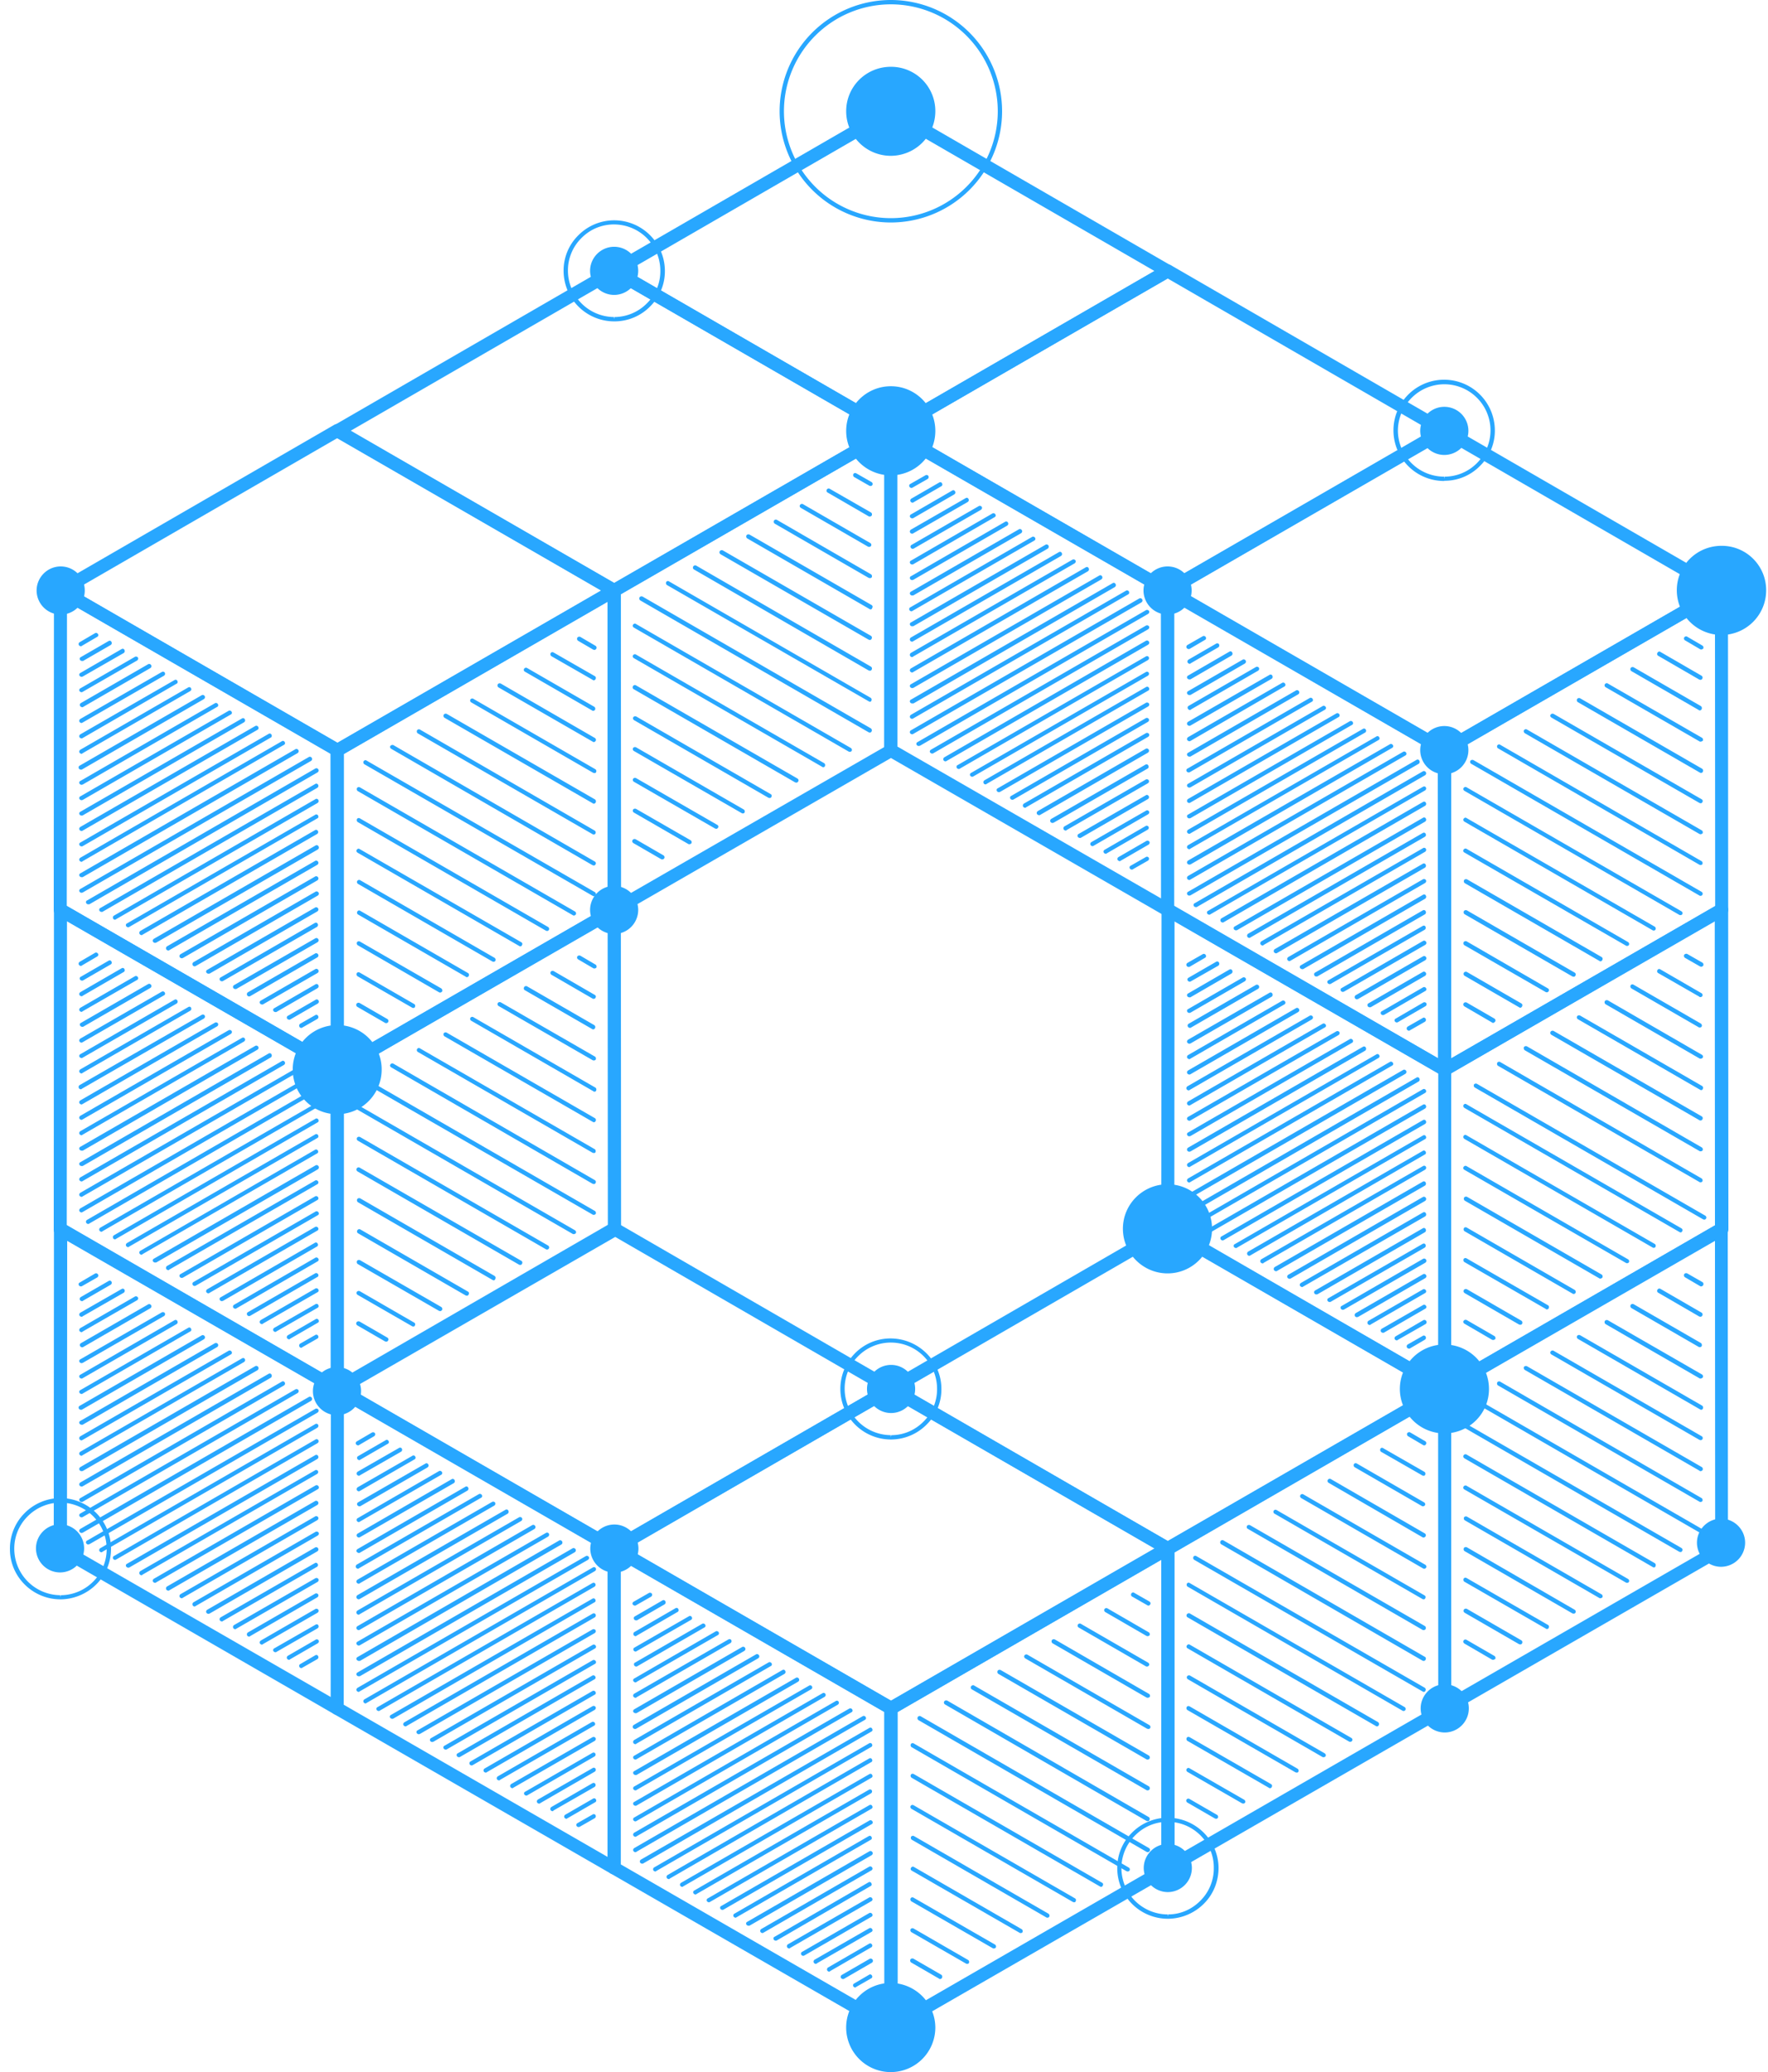 <svg xmlns="http://www.w3.org/2000/svg" width="93" height="109" fill="none"><path fill="#28A7FF" d="M17.749 39.801a.322.322 0 0 1-.171-.046L3.022 31.36a.34.34 0 0 1-.171-.296.34.34 0 0 1 .17-.297l14.557-8.418a.363.363 0 0 1 .342 0l14.556 8.418a.355.355 0 0 1 .171.297.355.355 0 0 1-.17.297L17.92 39.755a.323.323 0 0 1-.171.046ZM3.877 31.063 17.75 39.07l13.872-8.008-13.872-8.02-13.872 8.02Z"/><path fill="#28A7FF" d="M32.305 31.405a.322.322 0 0 1-.171-.046l-14.556-8.396a.34.34 0 0 1-.171-.296.34.34 0 0 1 .17-.297l14.557-8.419a.364.364 0 0 1 .342 0l14.556 8.42a.355.355 0 0 1 .172.296.37.37 0 0 1-.172.296L32.476 31.36c-.057.023-.114.046-.17.046Zm-13.872-8.738 13.872 7.996 13.872-7.996-13.872-8.02-13.872 8.02ZM75.974 39.801a.322.322 0 0 1-.172-.046L61.246 31.36a.319.319 0 0 1-.17-.296.34.34 0 0 1 .17-.297l14.556-8.418a.363.363 0 0 1 .343 0L90.7 30.765a.355.355 0 0 1 .17.297.355.355 0 0 1-.17.297l-14.556 8.395a.322.322 0 0 1-.171.046Zm-13.872-8.738 13.872 8.008 13.871-8.008-13.871-8.02-13.872 8.02ZM32.305 81.793a.322.322 0 0 1-.171-.046l-14.556-8.396a.34.34 0 0 1-.171-.296.34.34 0 0 1 .17-.297l14.557-8.419a.364.364 0 0 1 .342 0l14.556 8.419a.34.34 0 0 1 .172.297.34.34 0 0 1-.172.296l-14.556 8.396a.275.275 0 0 1-.17.046Zm-13.872-8.739 13.872 8.009 13.872-8.008-13.872-8.02-13.872 8.02Z"/><path fill="#28A7FF" d="M46.873 90.2a.321.321 0 0 1-.172-.046l-14.556-8.396a.355.355 0 0 1-.17-.296.34.34 0 0 1 .17-.297l14.556-8.419a.363.363 0 0 1 .343 0l14.556 8.42a.34.34 0 0 1 .17.296.37.37 0 0 1-.17.296l-14.556 8.396a.321.321 0 0 1-.171.046ZM33 81.462l13.872 8.008 13.871-8.008-13.871-8.02L33 81.462Z"/><path fill="#28A7FF" d="M61.429 81.804a.322.322 0 0 1-.172-.046l-14.556-8.396a.34.34 0 0 1-.17-.296.34.34 0 0 1 .17-.297l14.556-8.419a.364.364 0 0 1 .343 0l14.556 8.42a.344.344 0 0 1 .171.296c0 .114-.069.24-.171.296L61.6 81.76a.322.322 0 0 1-.171.045Zm-13.872-8.738 13.872 7.997L75.3 73.066l-13.871-8.02-13.872 8.02ZM61.417 31.405a.322.322 0 0 1-.17-.046L46.69 22.963a.34.34 0 0 1-.171-.296c0-.126.057-.24.171-.297l14.556-8.419a.364.364 0 0 1 .343 0l14.556 8.42a.355.355 0 0 1 .17.296.37.37 0 0 1-.17.296L61.589 31.36c-.057.023-.114.046-.172.046Zm-13.871-8.738 13.871 7.996 13.872-7.996-13.872-8.02-13.871 8.02Z"/><path fill="#28A7FF" d="M46.861 22.998a.321.321 0 0 1-.17-.046l-14.557-8.396a.355.355 0 0 1-.171-.297.34.34 0 0 1 .171-.296L46.69 5.544a.364.364 0 0 1 .342 0l14.557 8.419a.34.34 0 0 1 .17.296.355.355 0 0 1-.17.297l-14.557 8.396a.321.321 0 0 1-.17.046ZM32.99 14.259l13.871 8.009 13.872-8.009-13.872-8.02-13.871 8.02ZM17.737 56.605a.478.478 0 0 1-.17-.046L2.998 48.163a.34.34 0 0 1-.171-.297l.011-16.814c0-.126.068-.229.171-.297a.311.311 0 0 1 .342 0l14.545 8.407a.34.34 0 0 1 .171.297l.012 16.803a.34.34 0 0 1-.171.297.478.478 0 0 1-.172.046ZM3.512 47.66l13.883 8.008-.011-16.016-13.86-8.008-.012 16.016Z"/><path fill="#28A7FF" d="M17.737 73.408a.322.322 0 0 1-.17-.046L2.998 64.966a.319.319 0 0 1-.171-.296l.011-16.815a.37.37 0 0 1 .171-.297.363.363 0 0 1 .342 0l14.545 8.408a.355.355 0 0 1 .171.296v16.804a.34.34 0 0 1-.33.342ZM3.512 64.464l13.883 8.009-.011-16.017-13.86-8.008-.012 16.016ZM46.873 107.004a.324.324 0 0 1-.171-.046l-14.568-8.396a.34.34 0 0 1-.171-.297l.011-16.814c0-.126.069-.229.171-.297a.363.363 0 0 1 .343 0l14.556 8.407a.34.34 0 0 1 .17.297v16.803a.355.355 0 0 1-.17.297.324.324 0 0 1-.171.046Zm-14.226-8.933 13.884 8.009-.012-16.017-13.872-8.008v16.016Z"/><path fill="#28A7FF" d="M32.305 98.608a.478.478 0 0 1-.171-.046l-14.568-8.396a.355.355 0 0 1-.171-.297l.011-16.814a.34.34 0 0 1 .172-.297.364.364 0 0 1 .342 0l14.556 8.407a.34.34 0 0 1 .171.297v16.803c0 .126-.057.24-.171.297a.275.275 0 0 1-.171.046Zm-14.226-8.933 13.884 8.009V81.667L18.09 73.66l-.012 16.016Z"/><path fill="#28A7FF" d="M17.737 90.212a.322.322 0 0 1-.17-.046L2.998 81.759a.34.34 0 0 1-.171-.297l.011-16.815c0-.126.057-.24.171-.297a.364.364 0 0 1 .342 0l14.545 8.408a.33.33 0 0 1 .171.297v16.803a.34.34 0 0 1-.17.296c-.035.046-.092.058-.16.058ZM3.523 81.279l13.884 7.997V73.26L3.535 65.252l-.012 16.027ZM75.996 73.408a.477.477 0 0 1-.17-.046l-14.568-8.396a.355.355 0 0 1-.172-.296l.012-16.815a.34.34 0 0 1 .171-.297.31.31 0 0 1 .342 0l14.545 8.408a.319.319 0 0 1 .171.296l.011 16.804a.34.34 0 0 1-.342.342Zm-14.225-8.932 13.883 8.008V56.468l-13.872-8.009-.011 16.017Z"/><path fill="#28A7FF" d="M75.985 56.605a.322.322 0 0 1-.171-.046l-14.568-8.396a.319.319 0 0 1-.17-.297l.01-16.814a.34.34 0 0 1 .172-.297.364.364 0 0 1 .342 0l14.556 8.407a.34.34 0 0 1 .171.297v16.803c0 .126-.057.24-.17.297a.275.275 0 0 1-.172.046ZM61.76 47.673l13.883 7.996-.012-16.016-13.86-8.02-.011 16.04Z"/><path fill="#28A7FF" d="M61.417 48.209c-.057 0-.114-.023-.171-.046l-14.568-8.396a.355.355 0 0 1-.17-.297l.01-16.815a.34.34 0 0 1 .172-.296.364.364 0 0 1 .342 0l14.545 8.407a.355.355 0 0 1 .17.297l.012 16.803a.34.34 0 0 1-.342.343Zm-14.225-8.944 13.883 7.997-.012-16.017-13.871-8.008v16.028ZM46.861 107.004c-.057 0-.114-.023-.17-.046a.34.34 0 0 1-.172-.297V89.858a.37.37 0 0 1 .171-.297l14.556-8.407a.363.363 0 0 1 .343 0 .34.34 0 0 1 .17.297l.012 16.814a.37.37 0 0 1-.171.297l-14.568 8.396a.299.299 0 0 1-.17.046Zm.354-16.94v16.016l13.883-8.009-.011-16.027-13.872 8.02Z"/><path fill="#28A7FF" d="M61.429 98.608c-.057 0-.114-.023-.172-.046a.34.34 0 0 1-.17-.296V81.462c0-.126.068-.228.17-.297l14.557-8.407a.364.364 0 0 1 .342 0 .34.34 0 0 1 .171.297l.011 16.814a.355.355 0 0 1-.17.297L61.6 98.562a.297.297 0 0 1-.171.046Zm.353-16.94v16.016l13.883-8.008-.011-16.028-13.872 8.02ZM75.996 56.605a.34.34 0 0 1-.342-.342V39.458a.34.34 0 0 1 .17-.297l14.557-8.407a.364.364 0 0 1 .342 0 .34.34 0 0 1 .171.297l.012 16.814a.34.34 0 0 1-.171.297l-14.568 8.396a.298.298 0 0 1-.171.046Zm.342-16.952v16.016l13.883-7.996-.011-16.028-13.872 8.008Z"/><path fill="#28A7FF" d="M75.996 73.408a.477.477 0 0 1-.171-.046.34.34 0 0 1-.171-.296l.011-16.804c0-.125.069-.228.171-.296l14.556-8.408a.31.31 0 0 1 .343 0 .34.34 0 0 1 .17.297l.012 16.815a.34.34 0 0 1-.17.296l-14.568 8.396a.39.39 0 0 1-.183.046Zm.342-16.952-.011 16.017 13.883-8.009-.011-16.027-13.86 8.02ZM32.305 48.22a.478.478 0 0 1-.171-.046.34.34 0 0 1-.171-.296V31.074a.34.34 0 0 1 .171-.296l14.545-8.408a.364.364 0 0 1 .342 0 .34.34 0 0 1 .171.297l.011 16.815a.34.34 0 0 1-.17.296l-14.568 8.396a.371.371 0 0 1-.16.046Zm.342-16.952v16.017l13.884-7.997-.012-16.028-13.872 8.008Z"/><path fill="#28A7FF" d="M17.749 56.616c-.057 0-.114-.023-.171-.046a.34.34 0 0 1-.171-.296l.011-16.804c0-.125.069-.228.171-.296l14.556-8.408a.363.363 0 0 1 .343 0 .33.33 0 0 1 .17.297l.012 16.815a.34.34 0 0 1-.17.296L17.93 56.57c-.068.023-.125.046-.182.046Zm.342-16.952V55.68l13.883-8.008-.011-16.027-13.872 8.02Z"/><path fill="#28A7FF" d="M17.749 73.43a.32.32 0 0 1-.171-.045.355.355 0 0 1-.171-.296l.011-16.804a.34.34 0 0 1 .171-.296l14.556-8.408a.364.364 0 0 1 .343 0 .319.319 0 0 1 .17.297l.012 16.815a.355.355 0 0 1-.17.296L17.93 73.385c-.068.023-.125.046-.182.046Zm.342-16.95v16.016l13.883-8.009-.011-16.027-13.872 8.02ZM75.996 90.212a.322.322 0 0 1-.171-.046.355.355 0 0 1-.171-.297V73.066a.34.34 0 0 1 .17-.297l14.546-8.407a.364.364 0 0 1 .342 0 .34.34 0 0 1 .171.296l.011 16.815a.355.355 0 0 1-.17.297l-14.568 8.396c-.035.034-.103.046-.16.046Zm.342-16.952v16.016l13.883-8.008-.011-16.028-13.872 8.02ZM47.979 38.626a.136.136 0 0 1-.103-.057c-.034-.046-.011-.125.035-.148l12.012-6.936c.057-.034.125-.011.16.046.034.057.01.125-.046.16l-12.012 6.924c-.012.011-.035.011-.046.011ZM47.98 37.816a.136.136 0 0 1-.104-.057c-.034-.057-.011-.125.046-.16l11.305-6.525c.057-.034.126-.011.16.046.023.057.011.125-.046.148l-11.305 6.526a.193.193 0 0 1-.057.022ZM47.98 37.006a.136.136 0 0 1-.104-.057c-.034-.057-.011-.125.046-.148l10.61-6.126c.045-.034.125-.011.148.046a.123.123 0 0 1-.035.16l-10.598 6.125c-.034-.011-.056 0-.068 0ZM47.98 36.196a.136.136 0 0 1-.104-.057c-.034-.057-.011-.125.046-.148l9.902-5.715c.046-.035.125-.012.148.045.034.057.012.126-.045.16l-9.902 5.715c-.012-.011-.035 0-.046 0ZM47.98 35.375a.136.136 0 0 1-.104-.057c-.034-.057-.011-.125.046-.16l9.195-5.316c.057-.034.125-.011.148.046a.123.123 0 0 1-.034.16l-9.195 5.304c-.023.023-.046.023-.057.023ZM47.979 34.565a.12.12 0 0 1-.103-.057.123.123 0 0 1 .035-.16l8.498-4.905a.123.123 0 0 1 .16.034c.034.057.011.126-.046.16l-8.498 4.905c-.012.023-.023.023-.046.023ZM47.979 33.755a.12.12 0 0 1-.103-.057.123.123 0 0 1 .035-.16l7.791-4.494c.057-.034.126-.012.148.045.035.057.012.126-.045.16l-7.792 4.495c0 .011-.011.011-.034.011ZM47.98 32.945a.12.12 0 0 1-.104-.057c-.034-.057-.011-.125.046-.148l7.073-4.084c.057-.034.125-.011.16.046.022.057.01.125-.046.16l-7.073 4.083c-.023-.011-.034 0-.057 0ZM47.945 32.158a.136.136 0 0 1-.103-.057c-.034-.057-.011-.125.034-.148l6.412-3.708c.056-.034.125-.011.16.046.033.057.01.125-.046.148l-6.423 3.708s-.011.011-.034.011ZM47.98 31.325a.12.12 0 0 1-.104-.057c-.034-.045-.011-.125.046-.148l5.67-3.274c.057-.034.125-.012.16.046.034.057.01.125-.046.16l-5.67 3.273c-.023-.011-.034 0-.057 0ZM47.98 30.515a.12.12 0 0 1-.104-.057c-.034-.057-.011-.125.046-.148l4.951-2.863c.046-.034.126-.012.148.045.035.057.012.126-.045.16l-4.94 2.852c-.023 0-.034.011-.057.011ZM47.98 29.694a.12.12 0 0 1-.104-.057c-.034-.057-.011-.126.046-.148l4.278-2.476c.057-.034.125-.011.16.046.034.057.011.125-.046.148l-4.278 2.476c-.023.01-.034.01-.057.01ZM48.013 28.873a.136.136 0 0 1-.102-.057c-.035-.057-.012-.126.034-.149l3.536-2.042a.123.123 0 0 1 .16.035c.034.057.011.125-.046.16L48.06 28.86c-.012 0-.023.012-.046.012ZM47.98 28.074a.12.12 0 0 1-.104-.057c-.034-.057-.011-.125.046-.16l2.875-1.654c.057-.034.125-.011.148.046.034.057.011.125-.045.16l-2.875 1.654c0 .011-.023.011-.046.011ZM47.98 27.264a.12.12 0 0 1-.104-.057c-.034-.045-.011-.125.046-.148l2.168-1.255c.056-.034.125-.011.148.046.034.057.011.125-.046.16l-2.167 1.254h-.046ZM48.002 26.443a.136.136 0 0 1-.103-.057c-.034-.057-.011-.126.046-.16l1.46-.844c.057-.034.126-.012.148.046.035.057.012.125-.034.148l-1.46.844a.087.087 0 0 1-.057.023ZM47.945 25.667a.136.136 0 0 1-.103-.057c-.034-.057-.011-.125.034-.148l.799-.456c.057-.035.125-.023.16.034.034.057.011.125-.046.16l-.799.456c-.011 0-.022.011-.045.011ZM48.321 39.242a.136.136 0 0 1-.102-.057c-.035-.057-.012-.125.045-.148L60.277 32.1a.123.123 0 0 1 .16.034c.034.057.01.126-.046.16L48.39 39.23c-.023 0-.046.011-.069.011ZM49.028 39.642c-.034 0-.068-.023-.102-.058-.035-.045-.012-.114.045-.148l11.305-6.525a.123.123 0 0 1 .16.034c.034.057.011.126-.046.16L49.085 39.63c-.022.011-.034.011-.057.011ZM49.736 40.052a.136.136 0 0 1-.103-.057c-.034-.057-.011-.125.046-.16l10.598-6.126c.057-.034.125-.011.16.046.034.057.01.126-.046.16l-10.598 6.114a.193.193 0 0 1-.057.023ZM50.432 40.451a.12.12 0 0 1-.103-.057c-.034-.057-.011-.125.046-.148l9.902-5.715c.057-.035.125-.012.148.034.034.057.011.126-.046.16l-9.902 5.715c0 .011-.022.011-.045.011ZM51.139 40.862a.136.136 0 0 1-.103-.057c-.034-.046-.011-.126.046-.148l9.194-5.305c.057-.034.126-.011.149.034.034.057.011.126-.046.16l-9.195 5.305c-.011 0-.022.011-.045.011ZM51.835 41.261c-.034 0-.08-.022-.091-.057-.035-.057-.012-.125.045-.16l8.499-4.905c.057-.034.125-.011.148.046.035.057.012.125-.045.148l-8.499 4.906c-.012.022-.034.022-.057.022ZM52.542 41.672a.136.136 0 0 1-.103-.057c-.034-.057-.011-.126.046-.148l7.791-4.495a.123.123 0 0 1 .16.034c.034.057.012.126-.045.16l-7.792 4.494c-.011 0-.034.012-.057.012ZM53.25 42.071a.12.12 0 0 1-.103-.057c-.034-.057-.011-.125.046-.148l7.072-4.084a.123.123 0 0 1 .16.034c.034.057.011.126-.046.16l-7.072 4.084c-.023.011-.035.011-.057.011ZM53.922 42.493a.136.136 0 0 1-.102-.057.123.123 0 0 1 .034-.16l6.422-3.707a.123.123 0 0 1 .16.034c.034.057.012.126-.045.16l-6.423 3.708c-.011.022-.034.023-.046.023ZM54.652 42.881a.136.136 0 0 1-.102-.057c-.034-.057-.012-.125.045-.16l5.67-3.273c.057-.035.126-.012.16.045.034.057.011.126-.046.16l-5.67 3.274c-.01.011-.034.011-.057.011ZM55.36 43.292a.136.136 0 0 1-.103-.057c-.034-.057-.011-.126.046-.16l4.95-2.852c.058-.034.126-.011.15.046.033.057.022.126-.035.16l-4.951 2.852c-.023 0-.046.011-.057.011ZM56.056 43.691a.136.136 0 0 1-.103-.057.123.123 0 0 1 .034-.16l4.278-2.464a.123.123 0 0 1 .16.035c.034.057.011.125-.046.16l-4.278 2.463c0 .023-.023.023-.045.023ZM56.797 44.08a.136.136 0 0 1-.102-.058c-.035-.057-.012-.125.034-.148l3.548-2.042c.045-.035.114-.012.148.045.034.057.011.126-.046.16l-3.536 2.042h-.046ZM57.47 44.512a.136.136 0 0 1-.102-.057c-.035-.057-.012-.125.045-.16l2.875-1.653c.046-.035.114-.012.148.034.035.057.012.125-.045.16l-2.864 1.654a.192.192 0 0 1-.057.022ZM58.166 44.912a.136.136 0 0 1-.103-.057c-.034-.057-.011-.126.035-.149l2.167-1.255c.046-.034.114-.01.148.035.035.057.012.125-.045.16L58.2 44.9c.012.012-.011.012-.034.012ZM58.896 45.3c-.034 0-.068-.023-.103-.057-.034-.058-.011-.126.046-.16l1.46-.844a.123.123 0 0 1 .16.034c.034.057.011.125-.046.16l-1.46.844c-.023.023-.046.023-.057.023ZM59.535 45.745a.136.136 0 0 1-.103-.057c-.034-.058-.011-.126.046-.149l.798-.456c.046-.034.126-.011.149.034.034.057.011.126-.046.16l-.799.456c0 .012-.022.012-.045.012ZM62.558 47.114a.136.136 0 0 1-.103-.057c-.034-.046-.011-.126.046-.149l12.012-6.936c.057-.034.125-.01.148.046a.123.123 0 0 1-.034.16l-12.012 6.924c-.023 0-.046.012-.057.012ZM62.558 46.292a.136.136 0 0 1-.103-.057c-.034-.057-.011-.125.046-.16l11.305-6.525c.057-.034.125-.011.16.046.034.057.01.126-.046.148L62.615 46.27c-.023.022-.046.022-.057.022ZM62.558 45.482a.136.136 0 0 1-.103-.057c-.034-.057-.011-.125.046-.16l10.609-6.114c.057-.034.125-.011.16.046.034.057.01.125-.046.148l-10.598 6.126c-.034.011-.057.011-.068.011ZM62.558 44.672a.136.136 0 0 1-.103-.056c-.034-.058-.011-.126.046-.16l9.902-5.715c.045-.035.125-.012.148.045.034.057.011.126-.046.148l-9.902 5.716c-.011.023-.034.023-.045.023ZM62.558 43.862a.136.136 0 0 1-.103-.057c-.034-.057-.011-.125.046-.16l9.194-5.304c.057-.034.126-.011.149.046.034.045.01.125-.035.148l-9.194 5.305c-.023.022-.046.022-.057.022ZM62.558 43.052a.136.136 0 0 1-.103-.057c-.034-.057-.011-.125.046-.148l8.498-4.905c.057-.035.126-.012.16.045.034.057.011.126-.046.148l-8.498 4.906c-.023 0-.046.011-.057.011ZM62.558 42.243a.136.136 0 0 1-.103-.058c-.034-.056-.011-.125.046-.16l7.791-4.494c.057-.034.126-.011.16.046.034.046.011.125-.046.148l-7.791 4.495c-.023.011-.046.023-.057.023ZM62.558 41.432a.136.136 0 0 1-.103-.056c-.034-.057-.011-.126.046-.149l7.072-4.084c.058-.034.126-.011.16.046.034.045.012.125-.046.148l-7.072 4.084c-.023 0-.034.011-.057.011ZM62.523 40.634a.136.136 0 0 1-.102-.057c-.034-.057-.012-.125.046-.148l6.422-3.708c.057-.034.126-.011.16.046.034.057.011.125-.046.148l-6.422 3.708c-.023.011-.035.011-.058.011ZM62.558 39.801a.136.136 0 0 1-.103-.057c-.034-.057-.011-.125.046-.148l5.67-3.274c.056-.034.125-.012.159.045.034.058.011.126-.046.16l-5.67 3.274h-.056ZM62.558 38.991c-.035 0-.069-.023-.103-.057-.034-.057-.011-.125.046-.16l4.94-2.851c.056-.035.125-.012.159.045.034.057.011.126-.046.149l-4.94 2.863c-.022.011-.033.011-.056.011ZM62.558 38.181c-.035 0-.069-.022-.103-.056-.034-.058-.011-.126.046-.16l4.278-2.464c.057-.034.125-.012.148.045a.123.123 0 0 1-.034.16l-4.278 2.464c-.023.011-.034.011-.057.011ZM62.592 37.349a.136.136 0 0 1-.102-.057c-.035-.058-.023-.126.034-.16l3.536-2.042a.123.123 0 0 1 .16.034c.034.057.011.125-.046.16l-3.536 2.042c-.012.023-.023.023-.046.023ZM62.558 36.562a.136.136 0 0 1-.103-.057c-.034-.058-.011-.126.046-.149l2.863-1.654c.057-.034.126-.011.16.046.034.057.011.125-.046.16l-2.863 1.654c-.012-.012-.034 0-.057 0ZM62.558 35.74a.136.136 0 0 1-.103-.057c-.034-.046-.011-.126.046-.148l2.167-1.255c.057-.034.126-.011.148.045a.123.123 0 0 1-.034.16l-2.167 1.255h-.057ZM62.58 34.919a.136.136 0 0 1-.102-.057.123.123 0 0 1 .034-.16l1.46-.844c.057-.034.126-.012.149.034a.123.123 0 0 1-.035.16l-1.46.844c-.011.023-.023.023-.045.023ZM62.523 34.143a.136.136 0 0 1-.102-.057c-.034-.057-.012-.125.046-.16l.798-.456c.057-.034.126-.011.16.046.034.057.011.125-.046.148l-.798.468c-.023.011-.035.011-.058.011ZM62.9 47.718a.136.136 0 0 1-.103-.057c-.034-.057-.011-.125.046-.148l12-6.936c.058-.034.126-.011.16.046.035.057.012.125-.045.16l-12.012 6.935H62.9ZM63.607 48.117a.136.136 0 0 1-.103-.057c-.034-.057-.011-.125.046-.148l11.305-6.525c.057-.034.125-.012.148.034.034.057.012.126-.045.16l-11.305 6.525c-.012.011-.023.011-.046.011ZM64.314 48.528a.136.136 0 0 1-.102-.057.123.123 0 0 1 .034-.16l10.61-6.126c.056-.034.125-.01.147.046.035.057.012.126-.045.16L64.36 48.517c-.011.011-.034.011-.046.011ZM65.01 48.939a.136.136 0 0 1-.102-.057c-.035-.057-.012-.126.045-.148l9.902-5.716c.057-.034.126-.011.148.046.035.057.012.125-.045.16l-9.902 5.715c0-.011-.023 0-.046 0ZM65.718 49.338a.12.12 0 0 1-.103-.057.123.123 0 0 1 .034-.16l9.195-5.304c.057-.034.125-.011.148.045.034.058.012.126-.046.16l-9.194 5.305c0 .011-.011.011-.034.011ZM66.414 49.737a.136.136 0 0 1-.103-.057.123.123 0 0 1 .034-.16l8.51-4.905c.057-.034.126-.011.148.035.035.057.012.125-.045.16l-8.499 4.905c0 .022-.023.022-.045.022ZM67.12 50.148a.136.136 0 0 1-.102-.057.123.123 0 0 1 .034-.16l7.792-4.494c.057-.034.125-.012.148.045a.123.123 0 0 1-.034.16l-7.792 4.495c0 .011-.022.011-.045.011ZM67.828 50.559a.136.136 0 0 1-.102-.057c-.035-.058-.012-.126.045-.16l7.073-4.084a.123.123 0 0 1 .16.034c.034.057.011.126-.046.16l-7.073 4.084c-.023.011-.034.023-.057.023ZM68.49 50.98c-.034 0-.069-.022-.103-.056-.034-.057-.011-.126.046-.149l6.422-3.707c.057-.034.126-.011.149.046a.123.123 0 0 1-.035.16l-6.422 3.707h-.057ZM69.231 51.368c-.034 0-.08-.022-.091-.057-.034-.057-.011-.125.034-.148l5.67-3.274c.057-.034.125-.011.148.046a.123.123 0 0 1-.034.16l-5.67 3.273c-.011-.01-.034 0-.057 0ZM69.939 51.768a.136.136 0 0 1-.103-.057c-.034-.057-.011-.126.046-.148l4.95-2.852c.058-.035.126-.023.149.034a.123.123 0 0 1-.034.16l-4.951 2.852c-.023.01-.046.01-.057.01ZM70.634 52.179a.136.136 0 0 1-.102-.057c-.034-.057-.012-.126.045-.149l4.278-2.475c.057-.034.126-.011.16.046.034.057.011.125-.046.16l-4.278 2.463c-.011 0-.034.012-.057.012ZM71.376 52.566a.12.12 0 0 1-.103-.057c-.034-.057-.011-.125.046-.16l3.536-2.041c.057-.035.126-.012.16.045.034.057.011.126-.046.16l-3.536 2.042c-.023 0-.046.011-.057.011ZM72.049 52.989a.136.136 0 0 1-.103-.057c-.034-.058-.011-.126.034-.149l2.864-1.654c.057-.034.125-.011.16.046.034.057.01.125-.046.16l-2.864 1.654c-.011-.012-.034 0-.045 0ZM72.745 53.4a.136.136 0 0 1-.103-.058c-.034-.057-.011-.125.046-.148l2.167-1.255c.057-.034.126-.011.16.046.034.057.011.125-.046.148l-2.167 1.255c-.012 0-.035.011-.057.011ZM73.475 53.787a.136.136 0 0 1-.103-.057c-.034-.057-.011-.125.046-.148l1.448-.844a.123.123 0 0 1 .16.034c.034.057.012.125-.045.16l-1.46.844c-.012 0-.035.011-.046.011ZM74.114 54.22a.136.136 0 0 1-.103-.056.123.123 0 0 1 .034-.16l.799-.456c.046-.035.125-.012.148.045.034.057.011.126-.046.16l-.798.456c0 .012-.011.012-.034.012ZM4.288 46.965a.136.136 0 0 1-.103-.057c-.034-.045-.011-.125.046-.148l12.012-6.936c.057-.034.125-.011.16.046.034.057.011.125-.046.16L4.345 46.953c-.023 0-.034.011-.057.011ZM4.288 46.144a.136.136 0 0 1-.103-.057c-.034-.057-.011-.126.046-.148l11.305-6.526c.057-.034.125-.011.16.046.034.057.01.125-.046.16L4.345 46.144h-.057ZM4.288 45.334a.136.136 0 0 1-.103-.057c-.034-.057-.011-.125.046-.16l10.597-6.126c.046-.034.126-.011.149.046.034.057.011.126-.046.148L4.333 45.311c-.011.023-.022.023-.045.023ZM4.288 44.524a.136.136 0 0 1-.103-.057c-.034-.057-.011-.125.046-.148l9.901-5.715c.058-.035.126-.012.149.045.034.057.011.126-.034.148l-9.902 5.716a.103.103 0 0 1-.057.011ZM4.288 43.714a.136.136 0 0 1-.103-.057c-.034-.057-.011-.125.046-.16l9.194-5.304c.057-.034.126-.012.16.046.034.056.011.125-.034.148L4.356 43.69c-.034.023-.045.023-.068.023ZM4.288 42.904a.136.136 0 0 1-.103-.057c-.034-.057-.011-.125.046-.148l8.498-4.905c.057-.035.126-.012.149.045.034.057.011.126-.046.16l-8.499 4.905c-.011-.011-.022 0-.045 0ZM4.288 42.094a.136.136 0 0 1-.103-.057c-.034-.057-.011-.125.046-.148l7.791-4.495c.057-.034.126-.011.16.046.034.057.011.126-.046.148l-7.791 4.495c-.023 0-.034.011-.057.011ZM4.288 41.284a.136.136 0 0 1-.103-.057c-.034-.057-.011-.125.046-.148l7.072-4.084c.057-.034.126-.011.16.046.034.057.012.125-.045.148l-7.073 4.084c-.023 0-.034.011-.057.011ZM4.253 40.486a.12.12 0 0 1-.102-.057c-.034-.057-.012-.126.034-.149l6.423-3.707c.056-.034.125-.012.16.045.033.057.01.126-.046.16l-6.423 3.708h-.046ZM4.288 39.653a.136.136 0 0 1-.103-.057c-.034-.057-.011-.125.046-.16l5.67-3.274c.056-.034.125-.011.148.046.034.046.011.114-.046.148l-5.67 3.274c-.011.023-.022.023-.045.023ZM4.288 38.843a.136.136 0 0 1-.103-.057c-.034-.057-.011-.126.046-.16l4.95-2.852c.058-.034.126-.011.149.046.034.057.011.126-.046.148l-4.95 2.864c-.012.011-.023.011-.046.011ZM4.288 38.033a.136.136 0 0 1-.103-.057c-.034-.057-.011-.126.046-.16l4.278-2.464c.057-.034.125-.023.16.035.033.056.01.125-.046.16L4.345 38.01c-.023.012-.034.023-.057.023ZM4.322 37.2a.136.136 0 0 1-.103-.056c-.034-.057-.022-.126.035-.16l3.536-2.042c.057-.034.126-.012.16.045.034.057.011.126-.046.16L4.368 37.19c0 .012-.023.012-.046.012ZM4.288 36.413a.136.136 0 0 1-.103-.057c-.034-.045-.011-.125.046-.148l2.863-1.654a.123.123 0 0 1 .16.034c.034.057.011.126-.046.16l-2.875 1.654s-.022.011-.045.011ZM4.288 35.603a.136.136 0 0 1-.103-.057c-.034-.045-.011-.125.046-.148l2.167-1.255c.057-.034.126-.011.148.046a.123.123 0 0 1-.034.16l-2.167 1.243c-.012 0-.034.011-.057.011ZM4.31 34.77a.136.136 0 0 1-.102-.057c-.034-.057-.011-.125.046-.148l1.46-.844c.057-.034.125-.011.148.046a.123.123 0 0 1-.034.16l-1.46.843H4.31ZM4.254 33.995a.12.12 0 0 1-.103-.057c-.034-.057-.011-.126.046-.16l.799-.468c.057-.034.125-.011.16.046.033.057.01.125-.046.148l-.799.468c-.023.023-.034.023-.057.023ZM4.641 47.57a.12.12 0 0 1-.102-.057c-.035-.057-.012-.126.045-.148l12.001-6.936c.057-.035.125-.012.16.045.034.057.011.126-.046.16l-12 6.936H4.64ZM5.337 47.97a.136.136 0 0 1-.103-.058c-.034-.057-.011-.125.046-.148l11.305-6.525c.046-.034.125-.012.148.045.034.057.012.126-.045.16L5.383 47.97h-.046ZM6.044 48.38c-.034 0-.08-.023-.09-.057-.035-.057-.012-.126.045-.16l10.597-6.126c.046-.034.126-.011.149.046.034.057.011.125-.046.16L6.101 48.357c-.022.023-.045.023-.057.023ZM6.74 48.779a.136.136 0 0 1-.102-.057c-.035-.057-.012-.126.045-.148l9.902-5.715c.046-.035.126-.012.148.045.035.057.012.126-.045.148l-9.902 5.716c0 .011-.023.011-.046.011ZM7.448 49.19a.12.12 0 0 1-.103-.057.123.123 0 0 1 .034-.16l9.195-5.305c.045-.034.125-.011.148.046.034.057.012.126-.046.16l-9.194 5.304c.011.012-.011.012-.034.012ZM8.155 49.6a.136.136 0 0 1-.103-.057c-.034-.057-.011-.125.046-.16l8.498-4.905c.058-.034.126-.022.16.046a.123.123 0 0 1-.034.16l-8.51 4.905c-.023 0-.046.011-.057.011ZM8.85 50a.136.136 0 0 1-.102-.057.123.123 0 0 1 .034-.16l7.792-4.495c.057-.034.125-.011.16.046.033.057.01.125-.046.16l-7.792 4.494c0 .012-.023.012-.045.012ZM9.558 50.41a.136.136 0 0 1-.102-.057c-.035-.057-.012-.125.045-.16l7.073-4.083c.057-.035.125-.012.16.045.034.057.011.126-.046.16l-7.073 4.084c-.023 0-.034.011-.057.011ZM10.23 50.833c-.033 0-.08-.023-.09-.057a.123.123 0 0 1 .034-.16l6.422-3.708c.057-.034.126-.011.16.046.034.057.011.125-.046.16l-6.422 3.707c-.023.012-.046.012-.057.012ZM10.961 51.22a.136.136 0 0 1-.103-.057c-.034-.045-.011-.125.046-.148l5.67-3.274c.057-.034.125-.011.16.046.033.057.01.125-.046.16l-5.67 3.273c-.011-.011-.034 0-.057 0ZM11.669 51.62a.136.136 0 0 1-.103-.057c-.034-.057-.011-.126.045-.149l4.951-2.863c.057-.034.126-.011.149.046.034.057.011.125-.034.16l-4.951 2.851c-.023.012-.035.012-.057.012ZM12.376 52.03a.136.136 0 0 1-.103-.057c-.034-.045-.012-.125.034-.148l4.278-2.464c.057-.034.125-.011.16.046.034.057.011.125-.046.16l-4.278 2.463c-.011-.011-.034 0-.045 0ZM13.106 52.418a.12.12 0 0 1-.103-.057.123.123 0 0 1 .034-.16l3.537-2.042c.057-.034.125-.011.16.046.034.057.011.126-.046.16l-3.536 2.042s-.023.011-.046.011ZM13.779 52.84a.136.136 0 0 1-.103-.057c-.034-.057-.011-.125.046-.148l2.863-1.654c.057-.034.126-.012.16.045.034.058.011.126-.046.16l-2.875 1.654h-.045ZM14.486 53.24a.136.136 0 0 1-.103-.058c-.034-.057-.011-.125.046-.148l2.167-1.255c.057-.034.126-.011.149.046.034.057.011.125-.046.16l-2.167 1.254h-.046ZM15.205 53.639a.136.136 0 0 1-.103-.057c-.034-.057-.011-.126.046-.149l1.46-.844c.045-.034.125-.011.148.046.034.057.011.125-.046.16l-1.46.844h-.045ZM15.844 54.072c-.035 0-.08-.023-.092-.057a.123.123 0 0 1 .034-.16l.8-.456c.056-.034.125-.011.147.046.035.057.012.125-.045.16l-.799.456c0 .011-.023.011-.045.011ZM4.288 63.78a.136.136 0 0 1-.103-.057c-.034-.057-.011-.125.046-.16l12.012-6.936c.057-.034.125-.01.16.046.034.057.011.126-.046.148L4.345 63.757c-.023.012-.034.023-.057.023ZM4.288 62.959a.136.136 0 0 1-.103-.057c-.034-.057-.011-.126.046-.16l11.305-6.525c.057-.034.125-.011.16.046.034.056.01.125-.046.148L4.345 62.936c-.023.023-.034.023-.057.023ZM4.288 62.149a.136.136 0 0 1-.103-.057c-.034-.057-.011-.126.046-.16l10.597-6.114c.046-.035.126-.012.149.045.034.057.011.126-.046.16L4.333 62.137c-.011.012-.022.012-.045.012ZM4.288 61.339a.136.136 0 0 1-.103-.057c-.034-.057-.011-.126.046-.148l9.901-5.716c.058-.034.126-.011.149.046a.123.123 0 0 1-.034.16l-9.902 5.715h-.057ZM4.288 60.529a.136.136 0 0 1-.103-.057c-.034-.046-.011-.126.046-.148l9.194-5.305c.057-.034.126-.011.16.046.034.045.011.114-.034.148l-9.195 5.316h-.068ZM4.288 59.719a.136.136 0 0 1-.103-.057c-.034-.057-.011-.126.046-.16l8.498-4.905c.057-.034.126-.011.149.034.034.057.011.126-.046.16l-8.499 4.905c-.011.012-.022.023-.045.023ZM4.288 58.909a.136.136 0 0 1-.103-.057c-.034-.057-.011-.126.046-.16l7.791-4.495a.123.123 0 0 1 .16.035c.034.057.011.125-.046.16l-7.791 4.494c-.023.011-.034.023-.057.023ZM4.288 58.099a.136.136 0 0 1-.103-.057c-.034-.057-.011-.126.046-.16l7.072-4.084a.123.123 0 0 1 .16.035c.034.057.012.125-.045.16l-7.073 4.083c-.023.012-.034.023-.057.023ZM4.253 57.3a.12.12 0 0 1-.102-.057.123.123 0 0 1 .034-.16l6.423-3.695c.056-.035.125-.023.16.034.033.057.01.125-.046.16l-6.423 3.696c0 .01-.023.022-.046.022ZM4.288 56.468a.136.136 0 0 1-.103-.057c-.034-.057-.011-.126.046-.16l5.67-3.274c.056-.034.125-.023.148.034.034.057.011.126-.046.16l-5.67 3.274c-.011.023-.022.023-.045.023ZM4.288 55.658a.136.136 0 0 1-.103-.057c-.034-.046-.011-.126.046-.149l4.95-2.863c.058-.034.126-.011.149.046.034.057.011.125-.046.16l-4.95 2.851c-.012.012-.023.012-.046.012ZM4.288 54.848a.136.136 0 0 1-.103-.057c-.034-.057-.011-.126.046-.16l4.278-2.464c.057-.034.125-.011.16.046.033.057.01.125-.046.148l-4.278 2.464c-.023.011-.034.023-.057.023ZM4.322 54.015a.136.136 0 0 1-.103-.057c-.034-.057-.022-.125.035-.148l3.536-2.042c.057-.034.126-.011.16.045.034.058.011.126-.046.16l-3.536 2.042h-.046ZM4.288 53.228a.136.136 0 0 1-.103-.057c-.034-.057-.011-.126.046-.16l2.863-1.654c.057-.034.125-.011.16.046.034.057.011.125-.046.148l-2.875 1.654c0 .012-.022.023-.045.023ZM4.288 52.407a.136.136 0 0 1-.103-.058c-.034-.057-.011-.125.046-.16l2.167-1.254c.057-.034.126-.012.148.045.035.046.012.126-.034.149l-2.167 1.255c-.012.023-.034.023-.057.023ZM4.31 51.585a.136.136 0 0 1-.102-.057c-.034-.057-.011-.125.046-.148l1.46-.844c.057-.035.125-.012.148.045.034.057.011.126-.034.149l-1.46.844c-.012.011-.035.011-.057.011ZM4.254 50.81a.12.12 0 0 1-.103-.058c-.034-.056-.011-.125.046-.16l.799-.467c.057-.034.125-.011.16.046.033.057.01.114-.046.148l-.799.468c-.023.023-.034.023-.057.023ZM4.641 64.385a.12.12 0 0 1-.102-.057c-.035-.057-.012-.126.045-.16l12.001-6.936c.057-.034.125-.011.16.046.034.057.011.125-.046.148l-12 6.936c-.024.023-.046.023-.058.023ZM5.337 64.796a.136.136 0 0 1-.103-.058c-.034-.057-.011-.125.046-.16l11.305-6.524c.046-.035.125-.012.148.045.034.057.012.126-.045.149L5.383 64.773c0 .011-.023.023-.046.023ZM6.044 65.195c-.034 0-.08-.023-.09-.057-.035-.057-.012-.126.045-.16l10.597-6.126c.046-.034.126-.011.149.046.034.057.011.125-.046.148L6.101 65.172c-.022.023-.045.023-.057.023ZM6.74 65.605a.136.136 0 0 1-.102-.057c-.035-.057-.012-.125.045-.16l9.902-5.715c.046-.034.126-.011.148.046.035.057.012.125-.045.148l-9.902 5.715c0 .012-.023.023-.046.023ZM7.448 66.004a.12.12 0 0 1-.103-.057c-.034-.057-.011-.125.034-.148l9.195-5.316c.045-.034.125-.011.148.046.034.057.012.125-.046.148l-9.194 5.305c.011.022-.011.022-.034.022ZM8.155 66.415a.136.136 0 0 1-.103-.057c-.034-.045-.011-.125.046-.148l8.498-4.905c.058-.035.126-.012.16.045.035.057.012.126-.034.16l-8.51 4.905c-.023-.011-.046 0-.057 0ZM8.85 66.814a.136.136 0 0 1-.102-.057.123.123 0 0 1 .034-.16l7.792-4.494c.057-.034.125-.011.16.046.033.045.01.125-.046.148l-7.792 4.495c0 .022-.023.022-.045.022ZM9.558 67.225a.136.136 0 0 1-.102-.057c-.035-.057-.012-.125.045-.148l7.073-4.084c.057-.034.125-.011.16.045.034.057.011.126-.046.149l-7.073 4.084c-.023 0-.034.011-.057.011ZM10.23 67.647c-.033 0-.08-.022-.09-.057-.035-.045-.012-.125.034-.148l6.422-3.707c.057-.035.126-.012.16.045.034.057.011.126-.046.148l-6.422 3.708c-.023.011-.046.011-.057.011ZM10.961 68.035a.136.136 0 0 1-.103-.057c-.034-.057-.011-.126.046-.16l5.67-3.274c.057-.034.125-.011.16.046.033.057.01.125-.046.148l-5.67 3.274a.087.087 0 0 1-.057.023ZM11.669 68.446a.136.136 0 0 1-.103-.057c-.034-.057-.011-.126.045-.148l4.951-2.864c.057-.034.126-.011.149.046.034.057.011.125-.034.148l-4.951 2.863c-.023 0-.035.012-.057.012ZM12.376 68.845a.136.136 0 0 1-.103-.057c-.034-.046-.012-.126.034-.148l4.278-2.476c.057-.034.125-.011.16.046.034.057.011.125-.046.148l-4.278 2.476c-.011.011-.034.011-.045.011ZM13.106 69.233a.12.12 0 0 1-.103-.057c-.034-.057-.011-.126.034-.148l3.537-2.042c.057-.035.125-.012.16.045.034.057.011.126-.046.148l-3.536 2.043s-.023.01-.046.01ZM13.779 69.655a.136.136 0 0 1-.103-.057c-.034-.057-.011-.126.046-.16l2.863-1.654c.057-.034.126-.012.16.045.034.058.011.126-.046.149l-2.875 1.654c-.01.023-.022.023-.045.023ZM14.486 70.066a.136.136 0 0 1-.103-.057c-.034-.058-.011-.126.046-.16l2.167-1.244c.057-.034.126-.011.149.046.034.057.011.126-.046.148l-2.167 1.244a.086.086 0 0 1-.046.023ZM15.205 70.453a.136.136 0 0 1-.103-.057c-.034-.057-.011-.125.046-.16l1.46-.844c.045-.034.125-.01.148.046.034.057.011.126-.046.148l-1.46.845c-.011.023-.023.022-.045.022ZM15.844 70.898c-.035 0-.08-.022-.092-.056a.123.123 0 0 1 .034-.16l.8-.457c.056-.034.125-.01.147.046.035.046.012.126-.045.148l-.799.457c0 .011-.023.022-.045.022ZM4.288 80.64a.136.136 0 0 1-.103-.057c-.034-.057-.011-.125.046-.16l12.012-6.935c.057-.034.125-.012.16.045.034.057.011.126-.046.16L4.345 80.63c-.023 0-.034.011-.057.011ZM4.288 79.819a.136.136 0 0 1-.103-.057c-.034-.057-.011-.126.046-.148l11.305-6.526a.123.123 0 0 1 .16.035c.034.057.01.125-.046.16L4.345 79.807c-.023.01-.034.01-.057.01ZM4.288 79.01a.136.136 0 0 1-.103-.058c-.034-.057-.011-.125.046-.148l10.597-6.126c.046-.034.126-.012.149.046.034.056.011.125-.046.16L4.333 79.008h-.045ZM4.288 78.199a.136.136 0 0 1-.103-.057c-.034-.057-.011-.126.046-.16l9.901-5.715c.058-.034.126-.011.149.046a.123.123 0 0 1-.034.16l-9.902 5.715c-.023.011-.034.011-.057.011ZM4.288 77.39a.136.136 0 0 1-.103-.058c-.034-.057-.011-.125.046-.16l9.194-5.304c.057-.034.126-.011.16.046a.123.123 0 0 1-.034.16l-9.195 5.304c-.034.011-.045.011-.068.011ZM4.288 76.58a.136.136 0 0 1-.103-.058c-.034-.057-.011-.125.046-.16l8.498-4.905c.057-.034.126-.023.149.034.034.058.011.126-.046.16l-8.499 4.905c-.011.012-.022.023-.045.023ZM4.288 75.77a.136.136 0 0 1-.103-.058c-.034-.057-.011-.125.046-.16l7.791-4.494c.057-.034.126-.012.16.045.034.058.011.126-.046.149l-7.791 4.494c-.023.012-.034.023-.057.023ZM4.288 74.948a.136.136 0 0 1-.103-.057c-.034-.057-.011-.126.046-.148l7.072-4.084c.057-.023.126-.012.16.045.034.057.012.126-.045.16l-7.073 4.084h-.057ZM4.253 74.16a.12.12 0 0 1-.102-.056c-.034-.057-.012-.126.034-.148l6.423-3.708c.056-.034.125-.011.16.046.033.057.01.125-.046.16L4.299 74.16h-.046ZM4.288 73.328a.136.136 0 0 1-.103-.057c-.034-.057-.011-.126.046-.148l5.67-3.274c.056-.035.125-.012.148.045.034.057.011.126-.046.149l-5.67 3.273c-.011.012-.022.012-.045.012ZM4.288 72.518a.136.136 0 0 1-.103-.057c-.034-.057-.011-.125.046-.148l4.95-2.864c.058-.034.126-.011.149.046.034.057.011.126-.046.16l-4.95 2.852c-.012.011-.023.011-.046.011ZM4.288 71.708a.136.136 0 0 1-.103-.057c-.034-.057-.011-.125.046-.148l4.278-2.464a.123.123 0 0 1 .16.034c.033.057.01.125-.046.16l-4.278 2.464c-.023 0-.034.011-.057.011ZM4.322 70.875a.136.136 0 0 1-.103-.057c-.034-.057-.022-.125.035-.16l3.536-2.041c.057-.035.126-.012.16.045.034.057.011.126-.046.16l-3.536 2.042s-.023.011-.046.011ZM4.288 70.077a.136.136 0 0 1-.103-.057c-.034-.057-.011-.126.046-.16l2.863-1.654c.057-.034.125-.011.16.045.034.046.011.115-.046.149l-2.875 1.654c0 .023-.022.023-.045.023ZM4.288 69.267a.136.136 0 0 1-.103-.057c-.034-.057-.011-.125.046-.16l2.167-1.243c.057-.034.126-.011.148.034a.123.123 0 0 1-.034.16l-2.167 1.243c-.012.023-.034.023-.057.023ZM4.31 68.446a.136.136 0 0 1-.102-.058c-.034-.056-.011-.125.046-.16l1.46-.843c.057-.035.125-.012.148.034a.123.123 0 0 1-.034.16l-1.46.844c-.012.023-.035.023-.057.023ZM4.254 67.67a.12.12 0 0 1-.103-.057c-.034-.057-.011-.126.046-.148l.799-.468c.057-.034.125-.012.16.045.033.058.01.126-.046.16l-.799.456c-.023.012-.034.012-.057.012ZM4.641 81.245a.12.12 0 0 1-.102-.057c-.035-.046-.012-.126.045-.148l12.001-6.925a.123.123 0 0 1 .16.035c.034.056.011.125-.046.16l-12 6.924c-.024 0-.046.011-.058.011ZM5.337 81.656a.136.136 0 0 1-.103-.057c-.034-.058-.011-.126.046-.16l11.305-6.525c.046-.035.125-.012.148.034.034.057.012.125-.045.16L5.383 81.633c0 .011-.023.023-.046.023ZM6.044 82.055c-.034 0-.08-.023-.09-.057-.035-.057-.012-.126.045-.148l10.597-6.126c.046-.035.126-.012.149.034.034.057.011.125-.046.16L6.101 82.043c-.022.012-.045.012-.057.012ZM6.74 82.465a.136.136 0 0 1-.102-.057c-.035-.057-.012-.125.045-.148l9.902-5.715c.046-.034.126-.011.148.046.035.056.012.125-.045.16l-9.902 5.714c0-.011-.023 0-.046 0ZM7.448 82.865a.12.12 0 0 1-.103-.057.123.123 0 0 1 .034-.16l9.195-5.304c.045-.035.125-.012.148.034.034.057.012.125-.046.16l-9.194 5.304c.011.011-.011.023-.034.023ZM8.155 83.264a.136.136 0 0 1-.103-.057c-.034-.057-.011-.126.046-.16l8.498-4.905c.058-.034.126-.011.16.046.035.057.012.125-.034.148l-8.51 4.905a.074.074 0 0 1-.057.023ZM8.85 83.675a.136.136 0 0 1-.102-.057.123.123 0 0 1 .034-.16l7.792-4.495c.057-.034.125-.01.16.046.033.057.01.126-.046.16l-7.792 4.494c0 .012-.023.012-.045.012ZM9.558 84.074a.136.136 0 0 1-.102-.057c-.035-.057-.012-.126.045-.16l7.073-4.084a.123.123 0 0 1 .16.035c.034.057.011.125-.046.16L9.615 84.05c-.023.023-.034.023-.057.023ZM10.23 84.507c-.033 0-.08-.022-.09-.057a.123.123 0 0 1 .034-.16l6.422-3.707a.123.123 0 0 1 .16.035c.034.056.011.125-.046.16l-6.422 3.707a.073.073 0 0 1-.057.022ZM10.961 84.895a.136.136 0 0 1-.103-.057c-.034-.057-.011-.125.046-.16l5.67-3.273c.057-.035.125-.012.16.045.033.057.01.126-.046.16l-5.67 3.274c-.011 0-.034.011-.057.011ZM11.669 85.295a.136.136 0 0 1-.103-.058c-.034-.056-.011-.125.045-.16l4.951-2.851c.057-.034.126-.011.149.046.034.045.011.125-.034.148l-4.951 2.852c-.023.023-.035.023-.057.023ZM12.376 85.705a.136.136 0 0 1-.103-.057.123.123 0 0 1 .034-.16l4.278-2.463a.123.123 0 0 1 .16.034c.034.057.011.125-.046.16l-4.278 2.464a.086.086 0 0 1-.045.022ZM13.106 86.093a.12.12 0 0 1-.103-.057.123.123 0 0 1 .034-.16l3.537-2.041a.123.123 0 0 1 .16.034c.034.057.011.125-.046.16l-3.536 2.041c0 .012-.023.023-.046.023ZM13.779 86.515a.136.136 0 0 1-.103-.057c-.034-.057-.011-.125.046-.16l2.863-1.654a.123.123 0 0 1 .16.035c.034.057.011.125-.046.16l-2.875 1.653c-.01.012-.022.023-.045.023ZM14.486 86.915a.136.136 0 0 1-.103-.058c-.034-.045-.011-.125.046-.148l2.167-1.243c.057-.034.126-.023.149.034.034.057.011.126-.046.16l-2.167 1.243c-.012.012-.035.012-.046.012ZM15.205 87.314a.136.136 0 0 1-.103-.057c-.034-.057-.011-.126.046-.16l1.46-.844c.045-.034.125-.012.148.034.034.057.011.125-.046.16l-1.46.844c-.011.011-.023.023-.045.023ZM15.844 87.747c-.035 0-.08-.023-.092-.057-.034-.057-.011-.125.034-.148l.8-.468c.056-.034.125-.011.147.046.035.057.012.125-.045.16l-.799.456c0 .011-.023.011-.045.011ZM18.867 89.002a.136.136 0 0 1-.103-.057c-.034-.057-.011-.125.046-.16l12-6.924a.123.123 0 0 1 .16.034c.035.057.012.126-.045.16l-12.013 6.924c-.011.012-.022.023-.045.023ZM18.867 88.18a.136.136 0 0 1-.103-.056c-.034-.046-.011-.126.046-.148l11.305-6.526c.057-.034.125-.011.16.046.034.057.01.126-.046.16L18.924 88.18h-.057ZM18.867 87.371c-.034 0-.069-.023-.103-.057-.034-.057-.011-.126.046-.148l10.598-6.126c.056-.035.125-.012.16.045a.123.123 0 0 1-.035.16l-10.598 6.126h-.068ZM18.867 86.561a.136.136 0 0 1-.103-.057c-.034-.057-.011-.126.046-.148l9.902-5.715c.057-.035.125-.023.16.034.034.057.01.125-.046.16l-9.902 5.715c-.023.011-.034.011-.057.011ZM18.867 85.751a.136.136 0 0 1-.103-.057c-.034-.046-.011-.126.034-.148l9.195-5.316c.057-.035.125-.012.16.045.034.057.01.126-.046.16l-9.195 5.305s-.022.011-.045.011ZM18.867 84.941a.136.136 0 0 1-.103-.057.123.123 0 0 1 .034-.16l8.499-4.905a.123.123 0 0 1 .16.034c.034.057.011.126-.046.16l-8.499 4.905c0 .012-.022.023-.045.023ZM18.867 84.131a.136.136 0 0 1-.103-.057.123.123 0 0 1 .034-.16l7.792-4.494c.057-.034.125-.011.148.046a.123.123 0 0 1-.034.16l-7.792 4.494s-.022.011-.045.011ZM18.867 83.31a.136.136 0 0 1-.103-.057c-.034-.057-.011-.126.046-.16l7.073-4.084a.123.123 0 0 1 .16.034c.033.057.01.126-.046.16l-7.073 4.084c-.012.023-.034.023-.057.023ZM18.832 82.523a.136.136 0 0 1-.102-.057.123.123 0 0 1 .034-.16l6.423-3.707c.057-.035.125-.012.16.045.034.057.01.126-.046.148L18.878 82.5c0 .011-.023.023-.046.023ZM18.867 81.69c-.034 0-.069-.023-.103-.057-.034-.046-.011-.114.046-.148l5.67-3.275c.056-.034.125-.01.148.046.034.057.011.126-.046.16l-5.67 3.274h-.045ZM18.878 80.88a.136.136 0 0 1-.103-.057c-.034-.045-.011-.125.035-.148l4.95-2.864c.046-.034.126-.01.149.046a.123.123 0 0 1-.034.16l-4.951 2.852c-.012 0-.035.011-.046.011ZM18.878 80.07a.136.136 0 0 1-.103-.057c-.034-.057-.011-.126.035-.148l4.277-2.476c.057-.034.126-.011.16.046.034.046.012.125-.046.148l-4.277 2.464a.086.086 0 0 1-.046.023ZM18.9 79.237a.136.136 0 0 1-.102-.057c-.034-.057-.011-.125.034-.148l3.548-2.042c.046-.034.126-.011.149.046.034.057.01.125-.046.16l-3.537 2.041h-.045ZM18.878 78.45a.136.136 0 0 1-.103-.057c-.034-.057-.011-.125.046-.16l2.875-1.654c.045-.034.125-.011.148.046.034.057.011.126-.046.148l-2.863 1.654a.193.193 0 0 1-.057.023ZM18.878 77.629a.136.136 0 0 1-.103-.057c-.034-.057-.011-.126.046-.16l2.167-1.243c.058-.035.126-.012.149.034a.123.123 0 0 1-.035.16l-2.167 1.243c-.023.023-.046.023-.057.023ZM18.9 76.808a.136.136 0 0 1-.102-.058c-.034-.056-.011-.125.034-.148l1.46-.844c.046-.034.126-.011.149.046.034.057.011.125-.046.148l-1.46.844c0 .011-.023.011-.034.011ZM18.832 76.032a.136.136 0 0 1-.102-.057c-.034-.046-.012-.126.034-.149l.799-.467a.123.123 0 0 1 .16.034c.034.057.01.125-.046.16l-.799.467c0 .012-.023.012-.046.012ZM19.22 89.607c-.034 0-.068-.023-.09-.057-.035-.057-.012-.126.045-.16l12.012-6.936c.057-.034.126-.011.148.034.035.058.012.126-.045.16l-12.012 6.936c-.023.023-.046.023-.057.023ZM19.916 90.006a.136.136 0 0 1-.103-.057c-.034-.057-.011-.125.046-.148l11.305-6.525c.057-.034.125-.012.148.034.034.057.012.125-.045.16l-11.305 6.525c0 .011-.023.011-.046.011ZM20.624 90.417c-.035 0-.069-.023-.103-.057-.034-.058-.011-.126.046-.149l10.597-6.114c.057-.034.126-.012.149.045.034.057.011.126-.046.149l-10.598 6.126c0-.012-.023 0-.045 0ZM21.33 90.816a.136.136 0 0 1-.102-.057c-.034-.057-.011-.125.046-.16l9.901-5.715c.058-.034.126-.011.149.034a.123.123 0 0 1-.035.16l-9.901 5.715c-.023.023-.046.023-.057.023ZM22.026 91.227a.136.136 0 0 1-.102-.057c-.034-.057-.012-.126.045-.149l9.195-5.304a.123.123 0 0 1 .16.034c.034.057.011.125-.046.16l-9.194 5.304c-.012 0-.035.012-.058.012ZM22.734 91.637a.12.12 0 0 1-.103-.057c-.034-.045-.011-.125.046-.148l8.499-4.905c.057-.034.125-.012.16.045.034.057.01.126-.046.149l-8.499 4.905c-.023 0-.034.011-.057.011ZM23.441 92.037a.136.136 0 0 1-.103-.057c-.034-.057-.011-.126.046-.149l7.791-4.494c.057-.035.126-.012.16.045.034.057.011.126-.046.149l-7.79 4.494c-.024.012-.047.012-.058.012ZM24.137 92.436a.136.136 0 0 1-.102-.057c-.035-.057-.012-.126.045-.148l7.073-4.084c.057-.035.126-.012.16.045.034.057.011.126-.046.149l-7.073 4.083c-.011.012-.034.012-.057.012ZM24.81 92.87a.12.12 0 0 1-.103-.058c-.034-.046-.011-.125.035-.148l6.422-3.708c.057-.034.126-.011.16.046.034.057.011.126-.046.148l-6.422 3.708s-.023.011-.046.011ZM25.552 93.246a.136.136 0 0 1-.103-.057c-.034-.057-.011-.126.046-.16l5.67-3.274a.123.123 0 0 1 .16.034c.033.057.01.126-.046.16l-5.67 3.274c-.023.023-.046.023-.057.023ZM26.248 93.656a.136.136 0 0 1-.103-.056c-.034-.057-.011-.126.046-.16l4.94-2.852c.056-.034.125-.011.159.046.034.057.011.125-.046.148l-4.95 2.852c0 .022-.024.022-.046.022ZM26.955 94.067a.136.136 0 0 1-.103-.057.123.123 0 0 1 .034-.16l4.278-2.464a.123.123 0 0 1 .16.035c.034.057.011.125-.046.16L27 94.043c-.011.012-.023.023-.045.023ZM27.685 94.455a.136.136 0 0 1-.103-.057c-.034-.057-.011-.125.046-.148l3.536-2.042c.057-.034.125-.011.148.034.034.057.012.126-.045.16l-3.537 2.042s-.023.011-.045.011ZM28.358 94.877a.12.12 0 0 1-.103-.057c-.034-.057-.011-.125.046-.16l2.875-1.653c.057-.035.125-.012.148.034.034.057.011.125-.046.16l-2.863 1.654c-.011.022-.034.022-.057.022ZM29.065 95.277a.136.136 0 0 1-.102-.057.123.123 0 0 1 .034-.16l2.167-1.255c.057-.034.126-.011.149.034a.123.123 0 0 1-.034.16l-2.168 1.243c-.011.035-.023.035-.046.035ZM29.796 95.676a.136.136 0 0 1-.103-.057c-.034-.057-.012-.126.045-.16l1.46-.844c.058-.034.126-.011.149.046.034.057.011.125-.046.148l-1.46.844a.086.086 0 0 1-.046.023ZM30.434 96.11a.12.12 0 0 1-.103-.058c-.034-.045-.01-.125.046-.148l.799-.456c.057-.035.125-.012.148.034a.123.123 0 0 1-.034.16l-.799.456c-.023.011-.034.011-.057.011ZM33.422 97.433a.136.136 0 0 1-.102-.058c-.034-.056-.012-.125.045-.16l12.013-6.935c.057-.034.125-.011.16.046.034.057.01.125-.046.148L33.48 97.41a.087.087 0 0 1-.057.023ZM33.422 96.623a.136.136 0 0 1-.102-.058c-.034-.057-.012-.125.045-.16l11.305-6.524c.057-.035.126-.012.16.045.034.057.012.126-.045.148L33.48 96.6a.087.087 0 0 1-.057.023ZM33.422 95.813a.136.136 0 0 1-.102-.057c-.034-.057-.012-.126.045-.149l10.598-6.125c.057-.035.126-.012.148.034.035.057.012.125-.045.16L33.468 95.8s-.023.012-.046.012ZM33.422 94.991a.136.136 0 0 1-.102-.057c-.034-.057-.012-.125.045-.148l9.902-5.715c.046-.034.126-.012.149.034.034.057.011.126-.046.16l-9.89 5.715c-.012.011-.035.011-.057.011ZM33.422 94.181a.136.136 0 0 1-.102-.057c-.034-.045-.012-.125.045-.148l9.195-5.305c.057-.034.125-.01.148.035.035.057.023.125-.045.16l-9.195 5.304c0 .011-.023.011-.046.011ZM33.422 93.372a.136.136 0 0 1-.102-.057c-.034-.058-.012-.126.045-.149l8.5-4.905c.056-.034.125-.011.159.046.034.057.011.125-.046.16l-8.498 4.905h-.057ZM33.422 92.561a.136.136 0 0 1-.102-.057c-.034-.057-.012-.125.045-.148l7.792-4.506c.057-.034.125-.011.148.046.034.057.012.125-.045.16l-7.792 4.494s-.023.011-.046.011ZM33.422 91.752a.136.136 0 0 1-.102-.057.123.123 0 0 1 .034-.16l7.073-4.084c.057-.034.125-.011.16.046.034.057.01.125-.046.148l-7.073 4.084c0 .011-.023.023-.046.023ZM33.4 90.953a.136.136 0 0 1-.103-.057c-.034-.057-.012-.125.046-.16l6.422-3.707c.057-.034.125-.011.16.046.034.057.011.125-.046.16l-6.422 3.707a.124.124 0 0 1-.057.011ZM33.422 90.12a.136.136 0 0 1-.102-.057c-.034-.045-.012-.114.045-.148l5.67-3.274c.057-.034.126-.012.16.046.034.057.011.125-.046.16l-5.67 3.273h-.056ZM33.422 89.31c-.034 0-.068-.023-.102-.057-.034-.057-.012-.125.045-.16l4.951-2.851c.057-.035.126-.012.149.034.034.057.011.125-.046.16l-4.94 2.851c-.01.023-.034.023-.056.023ZM33.422 88.5c-.034 0-.068-.022-.102-.057-.034-.057-.012-.125.045-.148l4.278-2.475c.057-.035.126-.012.16.045.034.046.011.126-.046.149l-4.277 2.464c-.012.022-.035.023-.057.023ZM33.468 87.668a.12.12 0 0 1-.103-.057c-.034-.046-.022-.126.035-.149l3.536-2.042c.057-.034.126-.011.16.046.034.057.011.126-.046.148l-3.536 2.042c-.012.012-.034.012-.046.012ZM33.434 86.88a.136.136 0 0 1-.103-.057c-.034-.057-.011-.125.035-.148l2.874-1.654c.057-.034.126-.011.149.046.034.057.011.125-.046.148l-2.875 1.654s-.011.011-.034.011ZM33.434 86.07a.136.136 0 0 1-.103-.056.123.123 0 0 1 .035-.16l2.167-1.255c.057-.034.126-.011.148.046.035.045.012.125-.034.148l-2.167 1.255c-.012.011-.023.023-.046.023ZM33.456 85.238a.12.12 0 0 1-.102-.057c-.034-.057-.011-.126.034-.148l1.46-.845c.057-.034.126-.011.149.046a.123.123 0 0 1-.035.16l-1.46.844h-.046ZM33.388 84.462c-.034 0-.068-.023-.102-.057-.035-.046-.012-.114.045-.148l.799-.457a.123.123 0 0 1 .16.035c.034.057.01.125-.046.16l-.799.456c-.011.011-.034.011-.057.011ZM33.776 98.037a.136.136 0 0 1-.103-.057c-.034-.057-.011-.125.046-.16l12.012-6.924c.057-.034.126-.011.148.046.035.057.012.125-.045.148l-12.001 6.936a.103.103 0 0 1-.057.011ZM34.472 98.448a.136.136 0 0 1-.103-.057c-.034-.057-.011-.126.046-.16l11.305-6.525c.057-.034.125-.011.148.046.034.045.011.125-.046.148l-11.305 6.525c0 .011-.022.023-.045.023ZM35.18 98.847a.12.12 0 0 1-.103-.057c-.035-.057-.012-.125.045-.16l10.598-6.126c.057-.034.125-.01.148.046.035.057.012.126-.045.148l-10.598 6.126c0 .023-.023.023-.046.023ZM35.886 99.258a.136.136 0 0 1-.102-.057c-.035-.057-.012-.126.045-.16l9.902-5.715c.057-.034.126-.011.148.046.035.057.012.125-.045.148l-9.902 5.715c-.012.011-.023.023-.046.023ZM36.583 99.657a.136.136 0 0 1-.103-.057c-.034-.057-.012-.125.034-.148l9.195-5.305c.057-.034.125-.011.148.034.034.058.011.126-.046.16l-9.194 5.305c.011.011-.012.011-.034.011ZM37.29 100.068a.137.137 0 0 1-.103-.057c-.034-.046-.011-.126.046-.149l8.498-4.905c.057-.034.126-.011.149.046.034.057.011.125-.046.148l-8.499 4.905s-.023.012-.045.012ZM37.997 100.467a.12.12 0 0 1-.102-.057c-.035-.057-.012-.125.045-.148l7.792-4.495c.057-.034.125-.011.16.046.033.057.01.125-.046.148l-7.792 4.495c-.023.011-.045.011-.057.011ZM38.693 100.878a.137.137 0 0 1-.103-.057c-.034-.057-.011-.126.034-.149l7.073-4.084c.057-.034.126-.011.148.046.035.057.012.126-.045.148l-7.073 4.084c.012 0-.011.012-.034.012ZM39.366 101.3a.137.137 0 0 1-.103-.057c-.034-.057-.011-.126.046-.149l6.422-3.707c.057-.034.126-.011.16.046.034.057.011.125-.046.16l-6.422 3.707h-.057ZM40.108 101.688a.137.137 0 0 1-.103-.057c-.034-.057-.012-.126.045-.16l5.67-3.274c.057-.034.126-.012.16.046.034.045.011.125-.046.148l-5.67 3.274c-.022.011-.045.023-.056.023ZM40.803 102.087a.12.12 0 0 1-.102-.057c-.035-.057-.012-.126.045-.148l4.94-2.864c.057-.034.125-.011.148.046.034.057.023.125-.034.148l-4.94 2.864c-.011.011-.034.011-.057.011ZM41.51 102.498a.135.135 0 0 1-.102-.058.122.122 0 0 1 .034-.159l4.278-2.464c.057-.034.125-.012.16.045.034.046.01.126-.046.149l-4.278 2.464c-.011.023-.023.023-.046.023ZM42.252 102.885a.134.134 0 0 1-.103-.057c-.034-.057-.011-.125.035-.148l3.536-2.042c.057-.034.125-.011.16.046.034.057.011.125-.046.148l-3.536 2.042c-.012 0-.035.011-.046.011ZM42.914 103.307a.134.134 0 0 1-.103-.057.122.122 0 0 1 .034-.159l2.875-1.654c.057-.035.125-.012.16.045.034.057.011.126-.046.149l-2.875 1.654c0 .022-.023.022-.045.022ZM43.621 103.718a.137.137 0 0 1-.103-.057c-.034-.057-.011-.125.035-.16l2.167-1.254c.057-.035.114-.012.148.045.035.046.012.126-.045.149l-2.168 1.254c0 .012-.011.023-.034.023ZM44.34 104.106a.137.137 0 0 1-.103-.057c-.034-.057-.012-.126.045-.16l1.46-.844c.058-.034.126-.011.16.046.035.057.012.125-.045.159l-1.46.845c-.012.011-.035.011-.058.011ZM44.99 104.551a.137.137 0 0 1-.103-.057c-.034-.057-.011-.126.034-.148l.799-.468c.057-.034.114-.011.148.046.034.057.012.125-.046.148l-.798.456c0 .012-.023.023-.034.023ZM62.558 63.826a.136.136 0 0 1-.103-.057c-.034-.046-.011-.126.046-.149l12.012-6.935c.057-.035.125-.012.148.045a.123.123 0 0 1-.034.16l-12.012 6.936h-.057ZM62.558 63.016a.136.136 0 0 1-.103-.057c-.034-.057-.011-.126.046-.149l11.305-6.525c.057-.034.125-.011.16.046.034.057.01.125-.046.16l-11.305 6.525h-.057ZM62.558 62.206a.136.136 0 0 1-.103-.057c-.034-.057-.011-.126.046-.16l10.609-6.126c.057-.034.125-.011.16.046.034.057.01.125-.046.148l-10.598 6.115c-.034.022-.057.034-.068.034ZM62.558 61.396a.136.136 0 0 1-.103-.057c-.034-.057-.011-.126.046-.16l9.902-5.715c.045-.034.125-.012.148.046.034.045.011.125-.046.148l-9.902 5.715a.086.086 0 0 1-.045.023ZM62.558 60.586a.136.136 0 0 1-.103-.057c-.034-.057-.011-.126.046-.16l9.194-5.304c.057-.035.126-.012.149.045a.123.123 0 0 1-.035.16l-9.194 5.305c-.023 0-.046.011-.057.011ZM62.558 59.776a.136.136 0 0 1-.103-.057c-.034-.057-.011-.126.046-.148l8.498-4.906c.057-.034.126-.011.16.046.034.046.011.125-.046.148l-8.498 4.905c-.023 0-.046.012-.057.012ZM62.558 58.955a.136.136 0 0 1-.103-.057c-.034-.046-.011-.126.046-.149l7.791-4.494a.123.123 0 0 1 .16.034c.034.057.011.126-.046.16l-7.791 4.494c-.023.012-.046.012-.057.012ZM62.558 58.156a.136.136 0 0 1-.103-.057c-.034-.057-.011-.125.046-.16l7.072-4.084c.058-.034.126-.01.16.046.034.057.012.126-.046.148l-7.072 4.084c-.023.012-.034.023-.057.023ZM62.523 57.358a.136.136 0 0 1-.102-.057c-.034-.058-.012-.126.046-.16l6.422-3.708a.123.123 0 0 1 .16.035c.034.057.011.125-.046.16l-6.422 3.707c-.023.023-.035.023-.058.023ZM62.558 56.525a.136.136 0 0 1-.103-.057c-.034-.057-.011-.126.046-.16l5.67-3.274c.056-.034.125-.011.159.046.034.057.011.125-.046.16l-5.67 3.273c-.022.012-.033.012-.056.012ZM62.558 55.715c-.035 0-.069-.023-.103-.057-.034-.057-.011-.126.046-.16l4.94-2.852c.056-.034.125-.011.159.046.034.045.011.125-.046.148l-4.94 2.852c-.022.023-.033.023-.056.023ZM62.558 54.905c-.035 0-.069-.023-.103-.057-.034-.057-.011-.125.046-.16l4.278-2.464c.057-.034.125-.011.148.046a.123.123 0 0 1-.034.16l-4.278 2.464c-.023 0-.034.011-.057.011ZM62.592 54.072a.136.136 0 0 1-.102-.057c-.035-.057-.023-.126.034-.16l3.536-2.042c.057-.034.126-.011.16.046.034.057.011.125-.046.16l-3.536 2.042c-.012.011-.023.011-.046.011ZM62.558 53.285a.136.136 0 0 1-.103-.057c-.034-.057-.011-.126.046-.148l2.863-1.654a.123.123 0 0 1 .16.034c.034.057.011.125-.046.16l-2.863 1.654c-.012 0-.034.011-.057.011ZM62.558 52.464a.136.136 0 0 1-.103-.057c-.034-.046-.011-.126.046-.149l2.167-1.255c.057-.034.126-.01.148.046a.123.123 0 0 1-.034.16l-2.167 1.255h-.057ZM62.58 51.642a.136.136 0 0 1-.102-.057c-.034-.057-.011-.125.034-.148l1.46-.844c.057-.034.126-.011.149.046a.123.123 0 0 1-.035.16l-1.46.832c-.011 0-.023.011-.045.011ZM62.523 50.867a.136.136 0 0 1-.102-.057c-.034-.058-.012-.126.046-.16l.798-.456c.057-.035.126-.012.16.045.034.057.011.126-.046.149l-.798.467c-.023.012-.035.012-.058.012ZM62.9 64.442a.136.136 0 0 1-.103-.057c-.034-.057-.011-.126.046-.149l12-6.935c.058-.035.126-.012.16.045.035.057.012.126-.045.149L62.946 64.43s-.023.012-.046.012ZM63.607 64.84a.136.136 0 0 1-.103-.056c-.034-.057-.011-.126.046-.148l11.305-6.526c.057-.034.125-.011.148.046.034.057.012.126-.045.16L63.653 64.84h-.046ZM64.314 65.252a.136.136 0 0 1-.102-.057c-.034-.057-.012-.126.034-.149l10.61-6.126c.056-.034.125-.01.147.046.035.057.012.126-.045.16L64.36 65.24c-.011 0-.034.012-.046.012ZM65.01 65.65a.136.136 0 0 1-.102-.056c-.035-.057-.012-.126.045-.148l9.902-5.716c.057-.034.126-.011.148.046.035.057.012.125-.045.148l-9.902 5.715c0 .012-.023.012-.046.012ZM65.718 66.061a.12.12 0 0 1-.103-.057.123.123 0 0 1 .034-.16l9.195-5.304c.057-.034.125-.011.148.046.034.057.012.125-.046.148l-9.194 5.316c0 .012-.011.011-.034.011ZM66.414 66.46a.136.136 0 0 1-.103-.056.123.123 0 0 1 .034-.16l8.51-4.905c.057-.034.126-.011.148.034.035.057.012.126-.045.16l-8.499 4.905c0 .023-.023.023-.045.023ZM67.12 66.872a.136.136 0 0 1-.102-.058.123.123 0 0 1 .034-.16l7.792-4.494c.057-.034.125-.011.148.046a.123.123 0 0 1-.034.16l-7.792 4.494c0 .012-.022.012-.045.012ZM67.828 67.27a.136.136 0 0 1-.102-.056c-.035-.057-.012-.126.045-.16l7.073-4.084c.057-.034.125-.011.16.046.034.057.011.125-.046.16l-7.073 4.083c-.023.012-.034.012-.057.012ZM68.49 67.704c-.034 0-.069-.022-.103-.057-.034-.057-.011-.125.046-.16l6.422-3.707c.057-.034.126-.011.149.046a.123.123 0 0 1-.035.16l-6.422 3.696a.087.087 0 0 1-.057.022ZM69.231 68.092c-.034 0-.08-.023-.091-.057-.034-.046-.011-.126.034-.148l5.67-3.274c.057-.034.125-.012.148.045a.123.123 0 0 1-.034.16l-5.67 3.274c-.011-.011-.034 0-.057 0ZM69.939 68.492a.136.136 0 0 1-.103-.058c-.034-.056-.011-.125.046-.148l4.95-2.852c.058-.034.126-.022.149.035a.123.123 0 0 1-.034.16l-4.951 2.851a.124.124 0 0 1-.057.012ZM70.634 68.902a.136.136 0 0 1-.102-.057c-.034-.057-.012-.125.045-.148l4.278-2.476c.057-.034.126-.011.16.046.034.057.011.126-.046.16l-4.278 2.464c-.011 0-.034.011-.057.011ZM71.376 69.29a.12.12 0 0 1-.103-.057c-.034-.057-.011-.125.046-.16l3.536-2.042c.057-.034.126-.011.16.046.034.057.011.126-.046.16l-3.536 2.042c-.023 0-.046.011-.057.011ZM72.049 69.7a.136.136 0 0 1-.103-.056.123.123 0 0 1 .034-.16l2.864-1.654c.057-.034.125-.012.16.046.034.056.01.125-.046.148l-2.864 1.654c-.011.023-.034.023-.045.023ZM72.745 70.111a.136.136 0 0 1-.103-.057c-.034-.057-.011-.125.046-.16l2.167-1.243c.057-.034.126-.011.16.046.034.057.011.125-.046.148L72.802 70.1c-.012.011-.035.011-.057.011ZM73.475 70.51a.136.136 0 0 1-.103-.056c-.034-.057-.011-.126.046-.16l1.448-.844c.058-.035.126-.012.16.045.034.057.012.126-.045.16l-1.46.833a.086.086 0 0 1-.046.023ZM74.114 70.944a.136.136 0 0 1-.103-.057.123.123 0 0 1 .034-.16l.799-.456c.046-.034.125-.011.148.046.034.057.011.125-.046.16l-.798.467h-.034ZM31.233 47.148c-.012 0-.034-.012-.057-.023l-12.012-6.924a.123.123 0 0 1-.035-.16c.034-.046.103-.069.149-.034L31.29 46.93c.057.034.068.103.045.16a.12.12 0 0 1-.102.057ZM31.233 45.528c-.023 0-.034-.011-.057-.011L20.578 39.39c-.057-.035-.08-.103-.045-.149.034-.045.102-.068.16-.045l10.597 6.126c.057.034.069.102.034.148-.011.034-.045.057-.09.057ZM31.233 43.897c-.023 0-.034 0-.057-.012l-9.195-5.304c-.057-.035-.068-.103-.045-.16a.115.115 0 0 1 .148-.046l9.195 5.316a.115.115 0 0 1 .045.149c-.011.034-.045.057-.091.057ZM31.233 42.277c-.023 0-.035 0-.057-.023l-7.792-4.495c-.057-.034-.068-.102-.045-.16.034-.056.102-.068.16-.045l7.79 4.494c.058.035.07.103.046.16-.022.046-.057.069-.102.069ZM31.267 40.668c-.023 0-.034-.011-.057-.011l-6.422-3.708a.115.115 0 0 1-.046-.148.115.115 0 0 1 .148-.046l6.423 3.708a.115.115 0 0 1 .045.148c-.011.046-.057.057-.09.057ZM31.233 39.037c-.023 0-.034-.011-.057-.023l-4.95-2.852c-.058-.034-.07-.102-.046-.16.034-.056.102-.068.16-.045l4.95 2.863a.115.115 0 0 1 .046.149c-.023.034-.057.068-.103.068ZM31.199 37.394c-.023 0-.035-.011-.057-.023l-3.537-2.042c-.057-.034-.068-.102-.034-.148a.115.115 0 0 1 .148-.045l3.537 2.041c.057.035.068.103.045.16a.136.136 0 0 1-.102.057ZM31.233 35.786c-.023 0-.034 0-.057-.023l-2.168-1.243c-.057-.035-.068-.103-.045-.16.034-.057.102-.069.16-.034l2.167 1.243c.057.034.068.103.034.16-.011.034-.057.057-.091.057ZM31.267 34.189c-.023 0-.034-.012-.057-.012l-.798-.467c-.057-.035-.069-.103-.046-.16.034-.057.103-.069.16-.046l.798.468a.115.115 0 0 1 .046.148c-.023.035-.057.069-.103.069ZM30.183 48.163c-.023 0-.034-.011-.057-.023l-11.305-6.525c-.057-.034-.068-.102-.045-.16a.123.123 0 0 1 .16-.034l11.304 6.525c.057.035.08.103.046.16a.136.136 0 0 1-.103.057ZM28.78 48.973c-.023 0-.034-.011-.057-.011l-9.902-5.716c-.057-.034-.068-.102-.045-.16.034-.056.102-.068.16-.033l9.901 5.715c.046.034.069.102.034.148-.011.034-.057.057-.09.057ZM27.366 49.783c-.023 0-.035-.012-.058-.023l-8.498-4.905c-.057-.034-.08-.103-.046-.148.034-.058.103-.08.148-.046l8.51 4.905c.058.034.069.103.035.148-.012.046-.046.069-.091.069ZM25.962 50.593c-.023 0-.034 0-.057-.012l-7.073-4.084a.115.115 0 0 1-.045-.148c.034-.057.103-.08.16-.045l7.072 4.084a.123.123 0 0 1 .035.16c-.012.022-.046.045-.092.045ZM24.56 51.403c-.023 0-.035 0-.058-.023l-5.67-3.274c-.056-.034-.068-.103-.033-.16.034-.057.102-.068.148-.034l5.67 3.274c.056.034.068.103.034.16-.012.034-.057.057-.092.057ZM23.156 52.213c-.023 0-.034 0-.057-.012l-4.278-2.475c-.057-.034-.068-.103-.045-.16a.123.123 0 0 1 .16-.034l4.277 2.464c.046.034.069.103.046.16-.034.034-.069.057-.103.057ZM21.742 53.023c-.023 0-.034 0-.057-.012l-2.875-1.654c-.057-.034-.068-.102-.046-.16.035-.056.103-.068.16-.034l2.864 1.654c.056.035.068.103.034.16 0 .023-.035.046-.08.046ZM20.316 53.821c-.023 0-.034 0-.057-.011l-1.46-.844c-.058-.035-.08-.103-.046-.16.034-.057.103-.069.16-.046l1.46.844c.057.035.08.103.045.16a.12.12 0 0 1-.102.057Z"/><path fill="#28A7FF" d="M31.233 63.906c-.012 0-.034 0-.057-.012L19.164 56.97a.123.123 0 0 1-.035-.16.115.115 0 0 1 .149-.046L31.29 63.7c.057.034.068.103.045.16a.144.144 0 0 1-.102.046ZM31.233 62.286c-.023 0-.034-.012-.057-.012l-10.598-6.126c-.057-.034-.08-.102-.045-.148.034-.057.102-.08.16-.046L31.29 62.08c.057.034.069.103.034.16-.011.023-.045.046-.09.046ZM31.233 60.654c-.023 0-.034-.011-.057-.011l-9.195-5.305a.115.115 0 0 1-.045-.148c.034-.057.102-.08.148-.045l9.195 5.304c.057.034.068.103.045.16-.011.034-.045.045-.091.045ZM31.233 59.035c-.023 0-.035-.012-.057-.023l-7.792-4.495c-.057-.034-.068-.103-.045-.16a.123.123 0 0 1 .16-.034l7.79 4.495a.115.115 0 0 1 .046.148c-.022.046-.057.069-.102.069ZM31.267 57.426c-.023 0-.034 0-.057-.023l-6.422-3.707a.115.115 0 0 1-.046-.149.115.115 0 0 1 .148-.045l6.423 3.707c.057.034.068.103.045.16-.011.045-.057.057-.09.057ZM31.233 55.783c-.023 0-.034 0-.057-.011l-4.95-2.852a.115.115 0 0 1-.046-.148c.034-.057.102-.069.16-.046l4.95 2.852c.057.034.069.103.046.16-.023.034-.057.045-.103.045ZM31.199 54.152c-.023 0-.035-.011-.057-.023l-3.537-2.042c-.057-.034-.068-.103-.034-.16a.115.115 0 0 1 .148-.045l3.537 2.042c.057.034.068.102.045.16a.122.122 0 0 1-.102.068ZM31.233 52.543c-.023 0-.034 0-.057-.01l-2.168-1.256a.115.115 0 0 1-.045-.148c.034-.057.102-.069.16-.046l2.167 1.255c.057.034.068.103.034.148-.011.035-.057.057-.091.057ZM31.267 50.946c-.023 0-.034 0-.057-.011l-.798-.468a.115.115 0 0 1-.046-.148c.034-.057.103-.069.16-.046l.798.468c.057.034.069.103.046.16a.144.144 0 0 1-.103.045ZM30.183 64.92c-.023 0-.034 0-.057-.01l-11.305-6.526c-.057-.023-.068-.091-.045-.148.034-.057.102-.069.16-.046l11.304 6.525c.057.035.08.103.046.16a.17.17 0 0 1-.103.046ZM28.78 65.73c-.023 0-.034 0-.057-.01l-9.902-5.716a.115.115 0 0 1-.045-.148c.034-.057.102-.069.16-.046l9.901 5.715c.046.035.069.103.034.149-.011.034-.057.057-.09.057ZM27.366 66.54c-.023 0-.035 0-.058-.01l-8.498-4.906c-.057-.034-.08-.103-.046-.16a.115.115 0 0 1 .148-.045l8.51 4.905c.058.034.069.103.035.16-.012.034-.046.057-.091.057ZM25.962 67.35c-.023 0-.034-.01-.057-.022l-7.073-4.084c-.056-.034-.068-.103-.045-.16.034-.057.103-.068.16-.046l7.072 4.084c.046.035.069.103.035.149-.012.057-.046.08-.092.08ZM24.56 68.16c-.023 0-.035-.01-.058-.01l-5.67-3.275c-.056-.034-.068-.103-.033-.16a.115.115 0 0 1 .148-.045l5.67 3.274c.056.034.068.102.034.148-.012.046-.057.069-.092.069ZM23.156 68.97c-.023 0-.034-.01-.057-.01l-4.278-2.465c-.057-.034-.068-.103-.045-.16.034-.057.102-.068.16-.045l4.277 2.464c.046.034.069.102.046.148-.034.046-.069.069-.103.069ZM21.742 69.78c-.023 0-.034 0-.057-.01l-2.875-1.655a.115.115 0 0 1-.046-.148c.035-.057.103-.069.16-.046l2.864 1.654c.056.034.068.103.034.149 0 .034-.035.057-.08.057ZM20.316 70.579c-.023 0-.034-.012-.057-.012l-1.46-.844c-.058-.034-.08-.102-.046-.16.034-.056.103-.068.16-.045l1.46.844c.057.034.08.103.045.148-.022.046-.057.069-.102.069ZM45.754 38.535c-.023 0-.034 0-.057-.011l-12.012-6.936c-.057-.035-.068-.103-.046-.16.035-.057.103-.069.16-.046l12.012 6.936a.123.123 0 0 1 .035.16c-.012.034-.046.057-.092.057ZM45.755 36.915c-.023 0-.035-.011-.058-.023l-10.609-6.114c-.057-.034-.068-.103-.045-.16.034-.057.102-.068.148-.034l10.61 6.126c.045.034.068.102.033.148 0 .034-.034.057-.08.057ZM45.754 35.284c-.023 0-.034-.012-.057-.012l-9.194-5.316c-.057-.034-.069-.102-.035-.16a.115.115 0 0 1 .149-.045l9.194 5.316a.115.115 0 0 1 .046.148c-.023.057-.057.069-.103.069ZM45.754 33.664c-.011 0-.034 0-.057-.012l-7.791-4.494c-.057-.035-.08-.103-.046-.16.035-.057.103-.068.16-.046l7.791 4.495c.057.034.069.103.035.16-.012.034-.046.057-.092.057ZM45.789 32.055c-.023 0-.035 0-.057-.022l-6.423-3.708c-.057-.034-.068-.102-.045-.16.034-.057.102-.068.16-.045l6.422 3.707c.057.034.068.103.034.149-.012.068-.057.08-.091.08ZM45.754 30.413c-.023 0-.034-.012-.057-.012l-4.94-2.852c-.056-.034-.068-.102-.045-.16a.115.115 0 0 1 .148-.045l4.951 2.863c.057.035.069.103.046.16-.023.034-.068.046-.103.046ZM45.72 28.77c-.023 0-.046-.011-.057-.011l-3.536-2.042c-.057-.034-.08-.103-.046-.149.034-.057.103-.08.16-.045l3.536 2.042a.115.115 0 0 1 .046.148.136.136 0 0 1-.103.057ZM45.755 27.173c-.023 0-.035 0-.058-.011l-2.167-1.255c-.057-.035-.068-.103-.034-.16.034-.046.102-.069.148-.034l2.168 1.243c.057.034.068.103.045.16a.136.136 0 0 1-.102.057ZM45.789 25.564c-.023 0-.035 0-.057-.011l-.799-.456c-.057-.035-.068-.103-.045-.16.034-.057.102-.068.16-.034l.798.456a.115.115 0 0 1 .045.148c-.022.046-.057.057-.102.057ZM44.705 39.55c-.023 0-.034 0-.057-.011l-11.305-6.525c-.057-.034-.08-.103-.046-.148.035-.057.103-.08.149-.046l11.305 6.525c.057.034.08.103.045.16-.011.023-.057.045-.091.045ZM43.302 40.36c-.023 0-.034-.011-.057-.023l-9.902-5.715c-.057-.034-.08-.103-.046-.148a.115.115 0 0 1 .149-.046l9.901 5.715c.057.035.069.103.046.16-.011.034-.057.057-.091.057ZM41.887 41.17c-.023 0-.034-.011-.057-.011l-8.499-4.906c-.057-.034-.068-.102-.034-.16a.115.115 0 0 1 .148-.045l8.5 4.905c.056.034.079.103.045.149-.023.045-.057.068-.103.068ZM40.484 41.98c-.023 0-.034-.011-.057-.011l-7.073-4.084a.115.115 0 0 1-.046-.149c.035-.057.103-.068.16-.045l7.073 4.084c.057.034.068.102.034.148-.011.034-.046.057-.091.057ZM39.08 42.79c-.022 0-.033 0-.056-.011l-5.681-3.274a.115.115 0 0 1-.046-.149c.034-.057.103-.068.16-.045l5.67 3.274a.123.123 0 0 1 .034.16c0 .022-.046.045-.08.045ZM37.678 43.6c-.023 0-.034-.012-.057-.012l-4.278-2.464a.115.115 0 0 1-.046-.148c.034-.057.103-.068.16-.045l4.278 2.464c.057.034.068.102.034.148-.023.034-.057.057-.091.057ZM36.263 44.41c-.023 0-.034 0-.057-.012l-2.863-1.654a.115.115 0 0 1-.046-.148c.034-.057.103-.068.16-.046l2.874 1.654a.123.123 0 0 1 .035.16.145.145 0 0 1-.103.046ZM34.837 45.208c-.023 0-.034 0-.057-.011l-1.46-.844c-.057-.035-.08-.103-.046-.16.035-.057.103-.068.16-.046l1.46.845c.057.034.08.102.046.16a.12.12 0 0 1-.103.056ZM89.457 47.125c-.023 0-.046 0-.057-.012l-12.012-6.935a.115.115 0 0 1-.046-.149c.034-.057.103-.068.16-.046l12.012 6.936c.046.035.069.103.034.149-.011.034-.057.057-.091.057ZM89.457 45.505c-.023 0-.046-.012-.057-.012l-10.598-6.125a.115.115 0 0 1-.045-.149c.034-.057.102-.08.148-.045L89.503 45.3c.057.034.068.102.045.16-.011.022-.057.045-.091.045ZM89.457 43.885c-.023 0-.046-.011-.057-.011l-9.195-5.305c-.045-.034-.068-.103-.045-.148.034-.057.103-.08.16-.046l9.194 5.305c.057.034.069.102.046.16-.035.022-.069.045-.103.045ZM89.457 42.254c-.023 0-.046-.012-.057-.012l-7.791-4.494c-.057-.034-.08-.103-.046-.149.034-.057.103-.068.16-.045l7.791 4.494c.057.035.069.103.034.149a.094.094 0 0 1-.09.057ZM89.48 40.657c-.023 0-.034 0-.057-.012l-6.422-3.707c-.058-.034-.069-.103-.046-.16.034-.057.103-.068.16-.046l6.422 3.708a.123.123 0 0 1 .034.16c-.011.034-.045.057-.09.057ZM89.457 39.014c-.023 0-.046 0-.057-.012l-4.94-2.851a.115.115 0 0 1-.045-.149c.034-.057.102-.08.16-.045l4.95 2.852c.057.034.069.102.046.16-.046.022-.08.045-.114.045ZM89.411 37.371c-.023 0-.034 0-.057-.023l-3.536-2.042c-.057-.034-.069-.102-.046-.16.034-.056.103-.068.16-.045l3.536 2.042c.046.034.069.103.046.148-.023.057-.057.08-.103.08ZM89.445 35.763c-.022 0-.045-.012-.057-.012l-2.167-1.255c-.057-.034-.069-.102-.034-.16.034-.056.102-.08.148-.045l2.168 1.255a.116.116 0 0 1 .045.148c-.023.046-.057.069-.103.069ZM89.491 34.166c-.022 0-.034 0-.057-.012l-.798-.468a.115.115 0 0 1-.046-.148c.034-.057.103-.08.16-.045l.798.467c.057.034.069.103.046.16-.034.023-.069.046-.103.046ZM88.396 48.14c-.023 0-.034 0-.057-.011l-11.305-6.526c-.057-.034-.08-.102-.046-.148a.115.115 0 0 1 .148-.045l11.306 6.525c.057.034.08.102.045.16-.011.022-.045.045-.091.045ZM86.993 48.95c-.023 0-.034 0-.057-.011l-9.902-5.715c-.057-.035-.08-.103-.046-.149.034-.057.103-.08.148-.046l9.902 5.716a.115.115 0 0 1 .046.148c-.011.034-.046.057-.091.057ZM85.59 49.76c-.023 0-.034 0-.057-.012l-8.51-4.905c-.057-.034-.069-.103-.034-.148a.115.115 0 0 1 .148-.046l8.498 4.905c.057.035.08.103.046.16-.011.023-.057.046-.091.046ZM84.187 50.57a.087.087 0 0 1-.057-.023l-7.073-4.084c-.057-.034-.068-.103-.046-.16.035-.057.103-.068.16-.045l7.073 4.084a.115.115 0 0 1 .046.148c-.035.068-.069.08-.103.08ZM82.772 51.38c-.023 0-.034-.012-.057-.012l-5.67-3.274c-.057-.034-.068-.102-.045-.16.034-.056.103-.068.16-.045l5.67 3.274a.115.115 0 0 1 .045.148c-.023.057-.057.069-.103.069ZM81.37 52.201c-.024 0-.047-.011-.058-.011l-4.278-2.465c-.057-.034-.068-.102-.045-.16.034-.056.102-.068.16-.045l4.277 2.476c.057.034.069.102.034.148-.011.023-.057.057-.09.057ZM79.966 53.011c-.023 0-.034-.011-.057-.023l-2.863-1.654c-.057-.034-.08-.103-.046-.16.034-.057.103-.068.16-.045l2.863 1.654c.057.034.069.091.046.148-.023.057-.069.08-.103.08ZM78.54 53.81a.087.087 0 0 1-.057-.023l-1.45-.845c-.056-.034-.079-.102-.045-.16.034-.056.103-.068.16-.045l1.46.844a.116.116 0 0 1 .046.149c-.046.057-.08.08-.114.08ZM89.649 64.158c-.023 0-.046-.012-.057-.012L77.58 57.21c-.057-.034-.069-.102-.046-.16a.123.123 0 0 1 .16-.033l12.012 6.935c.046.035.068.103.034.149-.011.034-.057.057-.091.057ZM89.457 62.194c-.023 0-.046 0-.057-.011l-10.598-6.115c-.057-.034-.068-.102-.045-.16a.115.115 0 0 1 .148-.045l10.598 6.126c.057.034.068.103.045.16-.011.023-.057.045-.091.045ZM89.457 60.563c-.023 0-.046 0-.057-.011l-9.195-5.305c-.045-.034-.068-.102-.045-.16.034-.056.103-.068.16-.045l9.194 5.316c.057.034.069.103.046.16a.14.14 0 0 1-.103.045ZM89.457 58.943c-.023 0-.046 0-.057-.011l-7.791-4.495c-.057-.034-.08-.103-.046-.16.034-.057.103-.068.16-.045l7.791 4.494c.057.035.069.103.034.16-.023.034-.057.057-.09.057ZM89.48 57.346c-.023 0-.034-.011-.057-.023l-6.422-3.707a.115.115 0 0 1-.046-.148c.034-.058.103-.069.16-.046l6.422 3.707c.046.035.069.103.034.149-.011.045-.045.068-.09.068ZM89.457 55.692c-.023 0-.046 0-.057-.011l-4.94-2.852c-.056-.035-.068-.103-.045-.16.034-.057.102-.069.16-.046l4.95 2.864a.115.115 0 0 1 .046.148c-.046.046-.08.057-.114.057ZM89.411 54.05c-.023 0-.034 0-.057-.012l-3.536-2.042c-.057-.034-.069-.103-.046-.16.034-.057.103-.068.16-.034l3.536 2.042c.046.034.069.102.046.148-.023.046-.057.057-.103.057ZM89.445 52.452c-.022 0-.045 0-.057-.023l-2.167-1.243c-.057-.034-.069-.103-.034-.16.034-.057.102-.068.148-.034l2.168 1.255a.115.115 0 0 1 .045.148.12.12 0 0 1-.103.057ZM89.491 50.855c-.022 0-.034-.011-.057-.011l-.798-.456c-.057-.035-.069-.103-.046-.16.034-.046.103-.069.16-.046l.798.456c.057.035.069.103.046.16-.034.034-.069.057-.103.057ZM88.396 64.83c-.023 0-.034-.012-.057-.023l-11.305-6.525c-.057-.035-.08-.103-.046-.16.034-.057.103-.069.148-.034l11.306 6.525c.057.034.08.102.045.148-.011.046-.045.069-.091.069ZM86.993 65.64c-.023 0-.034 0-.057-.012l-9.902-5.715c-.057-.034-.08-.103-.046-.16.034-.057.103-.068.148-.034l9.902 5.715a.115.115 0 0 1 .046.148c-.011.035-.046.058-.091.058ZM85.59 66.45c-.023 0-.034 0-.057-.012l-8.51-4.905c-.057-.034-.069-.103-.034-.148a.115.115 0 0 1 .148-.046l8.498 4.905c.057.034.08.103.046.16-.011.023-.057.046-.091.046ZM84.187 67.26c-.023 0-.046 0-.057-.012l-7.073-4.084c-.057-.034-.068-.103-.046-.16.035-.057.103-.068.16-.045l7.073 4.084c.057.034.068.102.046.16-.035.034-.069.056-.103.056ZM82.772 68.07c-.023 0-.034-.012-.057-.023l-5.67-3.275c-.057-.034-.068-.102-.045-.16.034-.056.103-.068.16-.033l5.67 3.274c.056.034.067.102.045.16a.12.12 0 0 1-.103.056ZM81.37 68.88c-.024 0-.047 0-.058-.024l-4.278-2.464c-.057-.034-.068-.102-.045-.16.034-.056.102-.068.16-.034l4.277 2.464c.057.035.069.103.034.16-.011.046-.057.057-.09.057ZM79.966 69.69c-.023 0-.034-.012-.057-.012l-2.863-1.654c-.057-.035-.08-.103-.046-.16.034-.057.103-.069.16-.046l2.863 1.654c.057.035.069.103.046.16-.023.046-.069.057-.103.057ZM78.54 70.488c-.023 0-.046-.012-.057-.012l-1.45-.844c-.056-.034-.079-.103-.045-.148.034-.057.103-.069.16-.046l1.46.844c.057.035.069.103.046.16-.046.034-.08.046-.114.046ZM89.457 80.63c-.023 0-.046-.012-.057-.012l-12.012-6.936c-.057-.034-.069-.103-.046-.16.034-.057.103-.068.16-.034l12.012 6.936c.046.034.069.103.034.148-.011.034-.057.057-.091.057ZM89.457 79.01c-.023 0-.046 0-.057-.012l-10.598-6.115c-.057-.034-.068-.102-.045-.16a.115.115 0 0 1 .148-.045l10.598 6.126c.057.034.068.103.045.16-.011.023-.057.045-.091.045ZM89.457 77.39c-.023 0-.046 0-.057-.023l-9.195-5.305c-.045-.034-.068-.103-.045-.148.034-.057.103-.069.16-.046l9.194 5.305c.057.034.069.102.046.16-.035.034-.069.056-.103.056ZM89.457 75.758c-.023 0-.046-.011-.057-.011l-7.791-4.495c-.057-.034-.08-.103-.046-.148.034-.057.103-.08.16-.046l7.791 4.495c.057.034.069.103.034.16a.104.104 0 0 1-.09.045ZM89.48 74.161c-.023 0-.034-.011-.057-.023l-6.422-3.707a.115.115 0 0 1-.046-.148c.034-.058.103-.069.16-.046l6.422 3.707a.123.123 0 0 1 .034.16c-.011.034-.045.057-.09.057ZM89.457 72.518c-.023 0-.046 0-.057-.011l-4.94-2.852c-.056-.034-.068-.103-.045-.16.034-.057.102-.068.16-.045l4.95 2.852c.057.034.069.102.046.16-.046.033-.08.056-.114.056ZM89.411 70.864c-.023 0-.034 0-.057-.011l-3.536-2.042c-.057-.034-.069-.103-.046-.16.034-.057.103-.068.16-.045l3.536 2.041a.141.141 0 0 1 .046.16c-.023.046-.057.057-.103.057ZM89.445 69.267c-.022 0-.045-.011-.057-.011L87.221 68c-.057-.034-.069-.103-.034-.16a.115.115 0 0 1 .148-.045l2.168 1.254a.115.115 0 0 1 .045.149c-.023.045-.057.068-.103.068ZM89.491 67.67c-.022 0-.034 0-.057-.011l-.798-.468c-.057-.034-.069-.103-.046-.16.034-.057.103-.068.16-.045l.798.456c.057.034.069.103.046.16-.034.045-.069.068-.103.068ZM88.396 81.644c-.023 0-.034-.011-.057-.011l-11.305-6.525c-.057-.034-.08-.103-.046-.16a.115.115 0 0 1 .148-.045l11.306 6.525c.057.034.08.102.045.148-.011.046-.045.068-.091.068ZM86.993 82.454c-.023 0-.034-.01-.057-.022l-9.902-5.716c-.057-.034-.08-.102-.046-.16a.115.115 0 0 1 .148-.045l9.902 5.715c.057.035.069.103.046.16-.011.046-.046.069-.091.069ZM85.59 83.264c-.023 0-.034 0-.057-.011l-8.51-4.905c-.057-.035-.069-.103-.034-.149a.115.115 0 0 1 .148-.045l8.498 4.905c.057.034.08.103.046.16-.011.023-.057.045-.091.045ZM84.187 84.074c-.023 0-.046 0-.057-.011l-7.073-4.084c-.057-.034-.068-.103-.046-.16a.123.123 0 0 1 .16-.034l7.073 4.084c.057.034.068.103.046.16-.035.023-.069.045-.103.045ZM82.772 84.884c-.023 0-.034 0-.057-.011l-5.67-3.274c-.057-.034-.068-.103-.045-.16.034-.057.103-.068.16-.045l5.67 3.285a.115.115 0 0 1 .045.148c-.023.046-.057.057-.103.057ZM81.37 85.694a.087.087 0 0 1-.058-.023l-4.278-2.464c-.057-.034-.068-.102-.045-.16.034-.056.102-.068.16-.034l4.277 2.465c.057.034.069.102.034.16-.011.045-.057.056-.09.056ZM79.966 86.504c-.023 0-.034-.011-.057-.011l-2.863-1.654c-.057-.035-.08-.103-.046-.16.034-.057.103-.069.16-.046l2.863 1.654a.115.115 0 0 1 .046.149.103.103 0 0 1-.103.068ZM78.54 87.314c-.023 0-.046-.011-.057-.011l-1.45-.844c-.056-.035-.079-.103-.045-.16.034-.057.103-.069.16-.034l1.46.844c.057.034.069.103.046.16-.046.022-.08.045-.114.045ZM74.89 89.002c-.023 0-.035-.011-.058-.023L62.82 82.055c-.057-.034-.068-.103-.045-.16.034-.057.102-.068.16-.034l12.012 6.924c.045.035.068.103.034.149-.011.045-.046.068-.091.068ZM74.89 87.371c-.023 0-.035 0-.058-.011l-10.597-6.126a.123.123 0 0 1-.034-.16.115.115 0 0 1 .148-.046l10.597 6.126c.058.023.069.092.046.149-.023.045-.057.068-.103.068ZM74.89 85.751c-.023 0-.035 0-.058-.011l-9.194-5.316c-.057-.023-.069-.092-.046-.149.034-.057.103-.068.16-.045l9.194 5.304c.057.034.069.103.046.16a.136.136 0 0 1-.103.057ZM74.89 84.131c-.023 0-.035 0-.058-.011l-7.791-4.495a.115.115 0 0 1-.046-.148.115.115 0 0 1 .149-.046l7.791 4.495c.057.034.069.102.034.148 0 .034-.045.057-.08.057ZM74.923 82.523c-.022 0-.045 0-.057-.012l-6.422-3.707a.115.115 0 0 1-.046-.148c.034-.058.103-.08.16-.046l6.422 3.707c.046.035.069.103.035.149-.023.034-.057.057-.092.057ZM74.89 80.88c-.023 0-.035 0-.058-.011l-4.94-2.864c-.056-.034-.08-.102-.045-.16a.115.115 0 0 1 .148-.045l4.951 2.863a.115.115 0 0 1 .046.148c-.034.046-.069.069-.103.069ZM74.855 79.237c-.023 0-.034 0-.057-.011l-3.536-2.042c-.057-.034-.069-.103-.046-.16.034-.057.103-.068.16-.034l3.536 2.042a.115.115 0 0 1 .046.148.136.136 0 0 1-.103.057ZM74.878 77.629c-.023 0-.034 0-.057-.012l-2.168-1.243c-.057-.034-.068-.103-.045-.16.034-.057.102-.068.148-.034l2.168 1.243a.116.116 0 0 1 .045.149c-.011.045-.045.057-.091.057ZM74.923 76.032c-.022 0-.034 0-.057-.012l-.798-.468c-.057-.034-.069-.102-.046-.16.034-.045.103-.068.148-.045l.8.468a.115.115 0 0 1 .045.148c-.023.046-.057.069-.092.069ZM73.84 90.006c-.023 0-.034 0-.057-.011l-11.305-6.526c-.057-.034-.068-.102-.046-.16.035-.056.103-.068.149-.033L73.886 89.8a.116.116 0 0 1 .045.148c-.022.034-.057.057-.091.057ZM72.425 90.816c-.022 0-.034-.012-.057-.023l-9.901-5.715c-.057-.034-.069-.103-.035-.16.035-.046.103-.068.149-.046l9.901 5.716c.058.034.069.102.046.16-.023.045-.057.068-.103.068ZM71.022 91.626c-.023 0-.034 0-.057-.012l-8.498-4.905c-.057-.034-.069-.103-.035-.148.035-.057.103-.08.149-.046l8.498 4.906c.057.034.08.102.046.148-.023.045-.069.057-.103.057ZM69.62 92.436c-.024 0-.035 0-.058-.012L62.49 88.34c-.057-.034-.08-.102-.045-.16a.123.123 0 0 1 .16-.033l7.072 4.084c.057.034.08.102.046.16-.023.033-.069.045-.103.045ZM68.204 93.246c-.022 0-.034-.012-.057-.012l-5.68-3.274c-.058-.034-.07-.102-.046-.16.034-.056.102-.068.16-.034l5.669 3.274c.057.035.08.103.046.16-.012.034-.046.046-.092.046ZM66.801 94.067c-.023 0-.034 0-.057-.023l-4.278-2.464c-.057-.034-.068-.102-.045-.16.034-.056.102-.068.16-.034l4.277 2.465c.057.034.069.102.034.16-.01.033-.045.056-.09.056ZM65.398 94.877c-.022 0-.034-.011-.057-.011l-2.874-1.654c-.058-.035-.08-.103-.046-.16.034-.046.102-.069.148-.034l2.875 1.654c.057.034.08.103.046.16-.012.022-.057.045-.092.045ZM63.972 95.675c-.023 0-.034-.01-.057-.01l-1.46-.845a.115.115 0 0 1-.045-.148.115.115 0 0 1 .148-.046l1.46.844c.057.034.068.103.046.16-.023.023-.057.046-.092.046ZM60.38 97.432c-.024 0-.035-.011-.058-.011L48.31 90.485a.123.123 0 0 1-.034-.16.115.115 0 0 1 .148-.045l12.012 6.936a.115.115 0 0 1 .046.148c-.034.046-.069.068-.103.068ZM60.368 95.801c-.023 0-.034 0-.057-.011l-10.598-6.126c-.057-.034-.08-.103-.046-.16.035-.057.103-.068.16-.045l10.598 6.126c.057.034.068.102.034.16-.011.045-.046.056-.091.056ZM60.368 94.181c-.023 0-.034 0-.057-.011l-9.195-5.305c-.057-.034-.068-.102-.034-.16.035-.045.103-.068.148-.045l9.195 5.305c.057.034.069.102.046.16a.12.12 0 0 1-.103.056ZM60.368 92.561c-.023 0-.034 0-.057-.01l-7.791-4.496c-.058-.034-.069-.102-.046-.16.034-.056.103-.068.16-.045l7.791 4.495c.057.034.069.102.046.16a.12.12 0 0 1-.103.056ZM60.402 90.953c-.011 0-.034-.011-.057-.011l-6.422-3.708c-.046-.034-.069-.103-.034-.148a.115.115 0 0 1 .148-.046l6.422 3.708a.115.115 0 0 1 .046.148c-.023.046-.069.057-.103.057ZM60.368 89.31c-.023 0-.034-.011-.057-.011l-4.94-2.852c-.056-.034-.068-.103-.045-.16.034-.057.103-.068.16-.045l4.95 2.863c.058.034.069.103.046.16-.034.023-.068.045-.114.045ZM60.334 87.668c-.023 0-.035 0-.057-.012l-3.537-2.042a.115.115 0 0 1-.045-.148c.034-.057.102-.08.16-.046l3.536 2.042c.057.034.08.103.045.148a.12.12 0 0 1-.102.058ZM60.368 86.07c-.023 0-.035-.011-.057-.011l-2.168-1.255c-.057-.034-.08-.103-.045-.16a.123.123 0 0 1 .16-.034l2.167 1.255c.057.034.068.103.045.16a.17.17 0 0 1-.102.045ZM60.402 84.462c-.023 0-.034-.011-.057-.023l-.798-.456c-.057-.034-.069-.103-.035-.16.035-.057.103-.068.149-.034l.798.456c.057.035.08.103.046.149-.023.045-.057.068-.103.068ZM59.319 98.448c-.023 0-.035-.012-.058-.012l-11.304-6.525c-.057-.034-.069-.103-.046-.16.034-.057.103-.068.16-.034l11.305 6.525a.115.115 0 0 1 .045.149.12.12 0 0 1-.102.057ZM57.915 99.258c-.022 0-.034-.011-.057-.023l-9.901-5.715c-.057-.034-.069-.103-.046-.16.034-.057.103-.068.16-.034l9.901 5.715c.057.023.069.103.035.148-.012.046-.057.069-.092.069ZM56.5 100.068c-.022 0-.034-.012-.056-.012l-8.5-4.905a.115.115 0 0 1-.045-.148.115.115 0 0 1 .148-.046l8.5 4.905c.056.035.068.103.033.149 0 .034-.034.057-.08.057ZM55.097 100.878c-.022 0-.034 0-.056-.012l-7.073-4.084c-.057-.034-.069-.102-.046-.16a.123.123 0 0 1 .16-.034l7.073 4.084c.045.035.068.103.034.16-.012.023-.046.046-.092.046ZM53.694 101.688c-.023 0-.034 0-.057-.012l-5.68-3.274c-.058-.034-.07-.102-.035-.148.034-.057.103-.08.148-.046l5.67 3.274c.057.035.068.103.046.16-.012.023-.057.046-.092.046ZM52.28 102.498a.107.107 0 0 1-.057-.012l-4.278-2.464c-.057-.034-.069-.103-.046-.16.034-.057.103-.068.16-.034l4.278 2.464c.057.034.068.103.045.16a.144.144 0 0 1-.102.046ZM50.877 103.308c-.012 0-.035 0-.058-.012l-2.874-1.654c-.057-.034-.069-.103-.046-.16.034-.045.103-.068.16-.034l2.863 1.654c.057.034.069.103.046.16-.012.023-.046.046-.091.046ZM49.45 104.106c-.022 0-.033 0-.056-.023l-1.46-.844c-.057-.034-.069-.103-.046-.16.034-.057.103-.068.16-.045l1.46.844c.057.034.068.102.045.16-.022.045-.057.068-.102.068ZM49.2 22.667c0 1.3-1.05 2.338-2.339 2.338-1.3 0-2.35-1.049-2.35-2.338 0-1.29 1.05-2.35 2.35-2.35 1.29 0 2.339 1.05 2.339 2.35ZM49.2 5.852a2.344 2.344 0 0 1-4.689 0c0-1.3 1.05-2.338 2.35-2.338A2.327 2.327 0 0 1 49.2 5.852ZM49.2 106.661a2.345 2.345 0 1 1-2.339-2.35 2.36 2.36 0 0 1 2.339 2.35ZM63.756 64.636c0 1.3-1.05 2.35-2.339 2.35s-2.35-1.05-2.35-2.35c0-1.29 1.05-2.339 2.35-2.339s2.339 1.05 2.339 2.339ZM92.903 31.052c0 1.3-1.05 2.35-2.35 2.35a2.354 2.354 0 0 1-2.35-2.35c0-1.3 1.05-2.339 2.35-2.339a2.33 2.33 0 0 1 2.35 2.338Z"/><path fill="#28A7FF" d="M78.323 73.066c0 1.3-1.05 2.338-2.35 2.338a2.342 2.342 0 0 1-2.338-2.338c0-1.29 1.05-2.339 2.338-2.339 1.3 0 2.35 1.038 2.35 2.339ZM20.076 56.263c0 1.3-1.05 2.35-2.338 2.35-1.301 0-2.34-1.05-2.34-2.35 0-1.301 1.05-2.34 2.34-2.34a2.327 2.327 0 0 1 2.338 2.34ZM62.683 31.063a1.27 1.27 0 0 1-1.266 1.266 1.27 1.27 0 0 1-1.266-1.266c0-.696.57-1.266 1.266-1.266.696 0 1.266.559 1.266 1.266ZM77.24 22.667a1.27 1.27 0 0 1-1.267 1.266 1.27 1.27 0 0 1-1.266-1.266c0-.696.57-1.266 1.266-1.266.696 0 1.267.559 1.267 1.266ZM77.24 39.459c0 .696-.56 1.266-1.267 1.266a1.263 1.263 0 0 1-1.266-1.266c0-.696.57-1.266 1.266-1.266.696 0 1.267.57 1.267 1.266ZM77.263 89.87a1.27 1.27 0 0 1-1.267 1.266 1.27 1.27 0 0 1-1.266-1.266c0-.696.57-1.267 1.266-1.267.708 0 1.267.57 1.267 1.267ZM48.139 73.066a1.27 1.27 0 0 1-1.266 1.266 1.27 1.27 0 0 1-1.267-1.266c0-.696.57-1.266 1.267-1.266.696 0 1.266.57 1.266 1.266ZM33.583 81.462a1.27 1.27 0 0 1-1.266 1.266 1.27 1.27 0 0 1-1.267-1.266c0-.696.57-1.266 1.267-1.266.695 0 1.266.57 1.266 1.266ZM4.425 81.45a1.27 1.27 0 0 1-1.267 1.267 1.27 1.27 0 0 1-1.266-1.266c0-.696.57-1.267 1.266-1.267a1.27 1.27 0 0 1 1.267 1.267ZM4.459 31.063c0 .696-.56 1.266-1.266 1.266a1.27 1.27 0 0 1-1.267-1.266c0-.696.57-1.266 1.267-1.266.695 0 1.266.559 1.266 1.266ZM91.796 81.154a1.27 1.27 0 0 1-1.267 1.266 1.27 1.27 0 0 1-1.266-1.266c0-.696.57-1.266 1.266-1.266.696 0 1.267.57 1.267 1.266ZM33.571 14.248a1.27 1.27 0 0 1-1.266 1.266 1.27 1.27 0 0 1-1.266-1.266c0-.696.57-1.266 1.266-1.266.696 0 1.266.559 1.266 1.266ZM18.992 73.18a1.27 1.27 0 0 1-1.266 1.266 1.27 1.27 0 0 1-1.266-1.266c0-.696.57-1.266 1.266-1.266.707 0 1.267.57 1.267 1.266ZM62.695 98.265a1.27 1.27 0 0 1-1.266 1.267 1.27 1.27 0 0 1-1.266-1.267c0-.695.57-1.266 1.266-1.266.707 0 1.266.57 1.266 1.266ZM33.571 47.867a1.27 1.27 0 0 1-1.266 1.266 1.27 1.27 0 0 1-1.266-1.267c0-.695.57-1.266 1.266-1.266.696.012 1.266.57 1.266 1.267ZM46.86 11.704a5.857 5.857 0 0 1-5.851-5.852A5.857 5.857 0 0 1 46.86 0a5.857 5.857 0 0 1 5.852 5.852 5.857 5.857 0 0 1-5.852 5.852Zm0-11.476a5.628 5.628 0 0 0-5.623 5.624 5.628 5.628 0 0 0 5.624 5.624 5.628 5.628 0 0 0 5.624-5.624A5.628 5.628 0 0 0 46.86.228Z"/><path fill="#28A7FF" d="M3.181 84.132c-1.46 0-2.658-1.187-2.658-2.636a2.637 2.637 0 0 1 .765-1.893 2.673 2.673 0 0 1 1.87-.799A2.668 2.668 0 0 1 5.84 81.44a2.636 2.636 0 0 1-.764 1.894 2.7 2.7 0 0 1-1.882.799H3.18Zm0-5.088a2.433 2.433 0 0 0-1.734.73 2.386 2.386 0 0 0-.696 1.722 2.444 2.444 0 0 0 2.43 2.419v.114l.023-.114a2.42 2.42 0 0 0 1.711-.73 2.404 2.404 0 0 0 .696-1.723 2.437 2.437 0 0 0-2.43-2.418ZM32.305 16.906a2.663 2.663 0 0 1-2.658-2.635 2.592 2.592 0 0 1 .764-1.882 2.651 2.651 0 0 1 1.882-.799 2.668 2.668 0 0 1 2.681 2.635 2.592 2.592 0 0 1-.764 1.883 2.625 2.625 0 0 1-1.871.798h-.034Zm0-5.1c-.673 0-1.278.263-1.734.731a2.386 2.386 0 0 0-.696 1.723 2.444 2.444 0 0 0 2.43 2.418v.114l.023-.114a2.42 2.42 0 0 0 1.71-.73 2.367 2.367 0 0 0 .697-1.723 2.437 2.437 0 0 0-2.43-2.418ZM75.973 25.302a2.663 2.663 0 0 1-.022-5.327 2.668 2.668 0 0 1 2.68 2.635 2.573 2.573 0 0 1-.764 1.882 2.599 2.599 0 0 1-1.87.799h-.024v.011Zm0-5.088a2.432 2.432 0 0 0-1.733.73 2.444 2.444 0 0 0-.708 1.723 2.434 2.434 0 0 0 2.43 2.407v.114l.023-.114a2.39 2.39 0 0 0 1.711-.719 2.444 2.444 0 0 0 .707-1.722 2.43 2.43 0 0 0-2.43-2.419ZM46.861 75.724a2.663 2.663 0 0 1-1.893-4.529 2.614 2.614 0 0 1 1.87-.787c1.472 0 2.67 1.186 2.681 2.635a2.592 2.592 0 0 1-.764 1.882 2.651 2.651 0 0 1-1.882.799h-.012Zm0-5.1a2.432 2.432 0 0 0-1.734.73 2.385 2.385 0 0 0-.696 1.723 2.444 2.444 0 0 0 2.43 2.419v.114l.023-.114c.65 0 1.255-.263 1.711-.73a2.386 2.386 0 0 0 .696-1.723 2.43 2.43 0 0 0-2.43-2.418ZM61.429 100.935A2.663 2.663 0 0 1 58.77 98.3a2.591 2.591 0 0 1 .764-1.883 2.651 2.651 0 0 1 1.882-.798c1.472 0 2.67 1.186 2.681 2.635 0 .707-.262 1.38-.764 1.882a2.696 2.696 0 0 1-1.87.799h-.035Zm0-5.1c-.673 0-1.278.263-1.734.73a2.424 2.424 0 0 0-.707 1.723 2.445 2.445 0 0 0 2.43 2.419v.114l.022-.114c.65 0 1.255-.263 1.711-.73a2.385 2.385 0 0 0 .696-1.723c.012-1.335-1.084-2.418-2.418-2.418Z"/></svg>